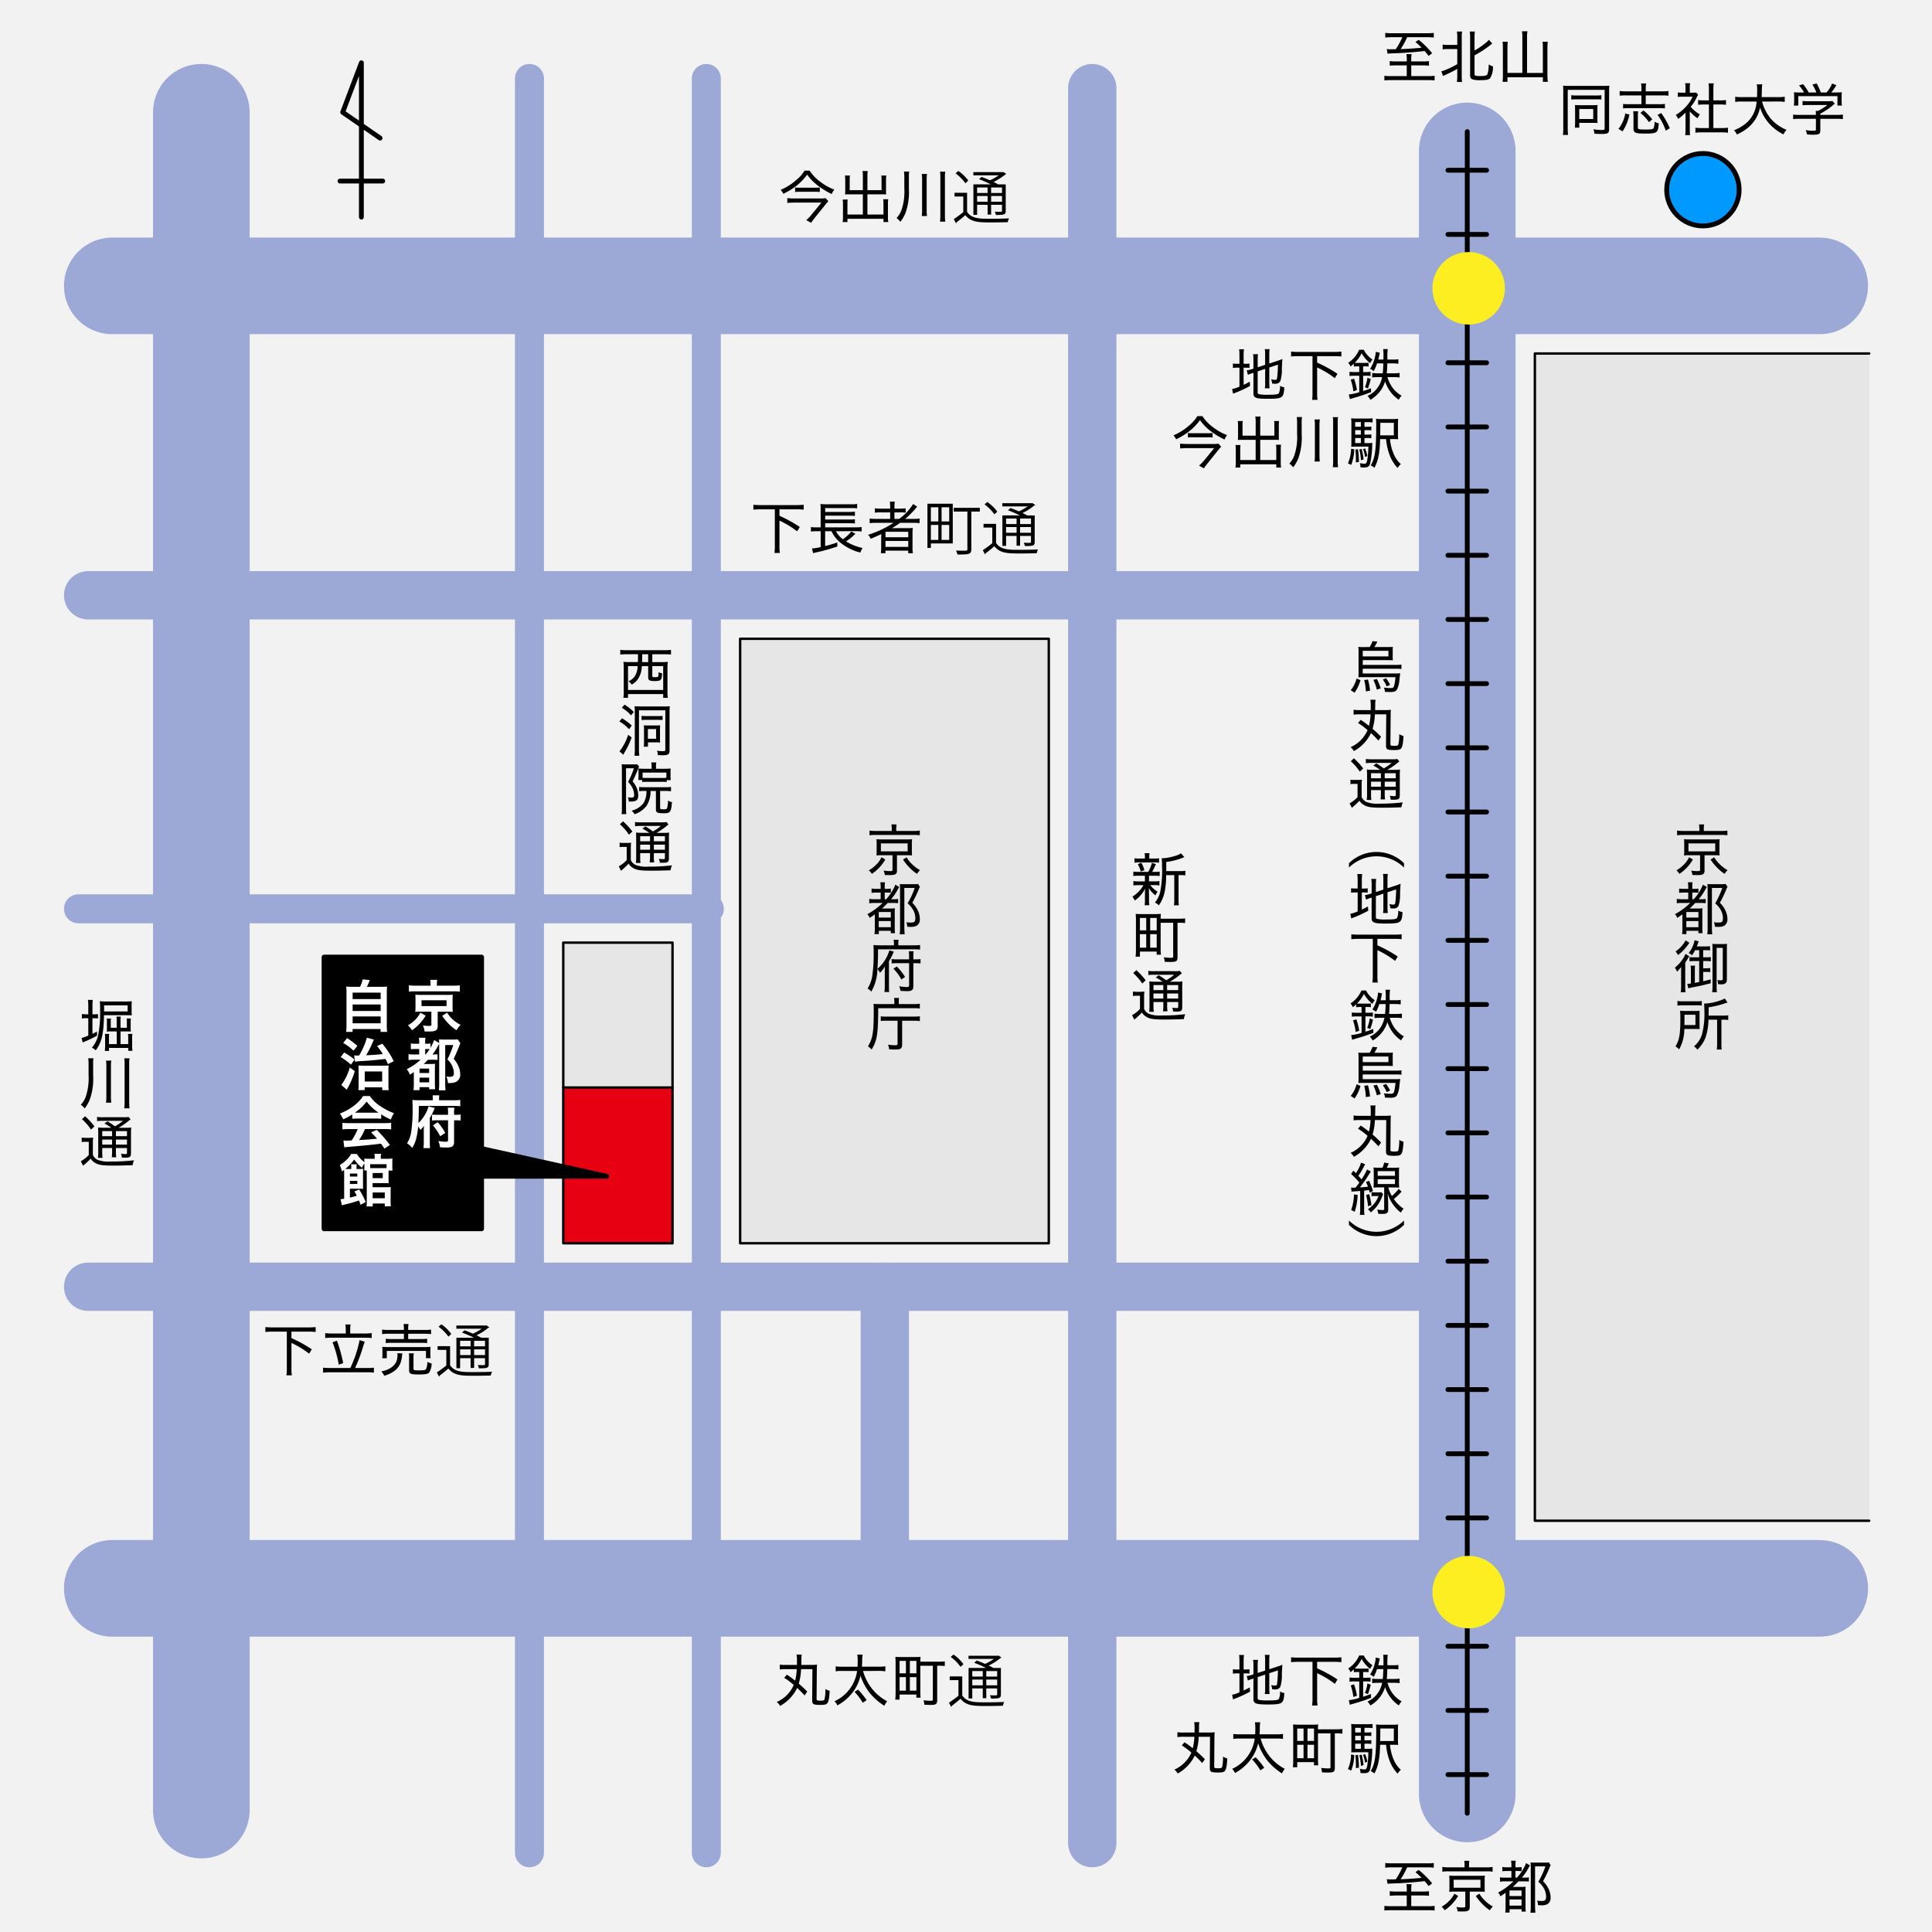 <svg id="グループ_43" data-name="グループ 43" xmlns="http://www.w3.org/2000/svg" xmlns:xlink="http://www.w3.org/1999/xlink" width="400" height="400" viewBox="0 0 400 400">
  <rect x="0" y="0" width="400" height="400" fill="#333333" stroke="none"/>
  <defs>
    <clipPath id="clip-path">
      <rect id="長方形_38" data-name="長方形 38" width="400" height="400" fill="none"/>
    </clipPath>
    <clipPath id="clip-path-3">
      <rect id="長方形_27" data-name="長方形 27" width="373.51" height="373.352" transform="translate(13.245 13.245)" fill="none"/>
    </clipPath>
  </defs>
  <g id="グループ_42" data-name="グループ 42" clip-path="url(#clip-path)">
    <rect id="長方形_26" data-name="長方形 26" width="400" height="400" fill="#f2f2f2"/>
    <g id="グループ_39" data-name="グループ 39">
      <g id="グループ_38" data-name="グループ 38" clip-path="url(#clip-path)">
        <g id="グループ_37" data-name="グループ 37" opacity="0.5">
          <g id="グループ_36" data-name="グループ 36">
            <g id="グループ_35" data-name="グループ 35" clip-path="url(#clip-path-3)">
              <line id="線_49" data-name="線 49" x2="353.51" transform="translate(23.245 59.188)" fill="none" stroke="#455eb8" stroke-linecap="round" stroke-linejoin="round" stroke-width="20"/>
              <line id="線_50" data-name="線 50" x2="285.533" transform="translate(18.245 123.248)" fill="none" stroke="#455eb8" stroke-linecap="round" stroke-linejoin="round" stroke-width="10"/>
              <line id="線_51" data-name="線 51" x2="285.533" transform="translate(18.245 266.404)" fill="none" stroke="#455eb8" stroke-linecap="round" stroke-linejoin="round" stroke-width="10"/>
              <line id="線_52" data-name="線 52" x2="130.618" transform="translate(16.245 188.158)" fill="none" stroke="#455eb8" stroke-linecap="round" stroke-linejoin="round" stroke-width="6"/>
              <line id="線_53" data-name="線 53" y2="351.51" transform="translate(41.684 23.245)" fill="none" stroke="#455eb8" stroke-linecap="round" stroke-linejoin="round" stroke-width="20"/>
              <line id="線_54" data-name="線 54" y2="367.352" transform="translate(109.62 16.245)" fill="none" stroke="#455eb8" stroke-linecap="round" stroke-linejoin="round" stroke-width="6"/>
              <line id="線_55" data-name="線 55" y2="367.352" transform="translate(146.238 16.245)" fill="none" stroke="#455eb8" stroke-linecap="round" stroke-linejoin="round" stroke-width="6"/>
              <line id="線_56" data-name="線 56" y2="363.352" transform="translate(226.142 18.245)" fill="none" stroke="#455eb8" stroke-linecap="round" stroke-linejoin="round" stroke-width="10"/>
              <line id="線_57" data-name="線 57" y2="62.449" transform="translate(183.19 266.404)" fill="none" stroke="#455eb8" stroke-linecap="round" stroke-linejoin="round" stroke-width="10"/>
              <line id="線_58" data-name="線 58" y2="340.171" transform="translate(303.779 31.245)" fill="none" stroke="#455eb8" stroke-linecap="round" stroke-linejoin="round" stroke-width="20"/>
              <line id="線_59" data-name="線 59" x2="353.51" transform="translate(23.245 328.853)" fill="none" stroke="#455eb8" stroke-linecap="round" stroke-linejoin="round" stroke-width="20"/>
            </g>
          </g>
        </g>
      </g>
    </g>
    <rect id="長方形_29" data-name="長方形 29" width="63.904" height="125.156" transform="translate(153.238 132.248)" fill="#e6e6e6"/>
    <rect id="長方形_30" data-name="長方形 30" width="63.904" height="125.156" transform="translate(153.238 132.248)" fill="none" stroke="#000" stroke-linecap="round" stroke-linejoin="round" stroke-width="0.5"/>
    <rect id="長方形_31" data-name="長方形 31" width="69.221" height="241.664" transform="translate(317.779 73.189)" fill="#fbe8cb"/>
    <path id="パス_12" data-name="パス 12" d="M387,314.853H317.779V73.189H387" fill="#e6e6e6"/>
    <path id="パス_13" data-name="パス 13" d="M387,314.853H317.779V73.189H387" fill="none" stroke="#000" stroke-linecap="round" stroke-linejoin="round" stroke-width="0.5"/>
    <rect id="長方形_32" data-name="長方形 32" width="22.618" height="30" transform="translate(116.62 195.158)" fill="#e6e6e6"/>
    <rect id="長方形_33" data-name="長方形 33" width="22.618" height="32.246" transform="translate(116.62 225.158)" fill="#e60012"/>
    <rect id="長方形_34" data-name="長方形 34" width="22.618" height="62.246" transform="translate(116.62 195.158)" fill="none" stroke="#000" stroke-linecap="round" stroke-linejoin="round" stroke-width="0.5"/>
    <rect id="長方形_35" data-name="長方形 35" width="32.618" height="56.246" transform="translate(67.092 198.158)"/>
    <rect id="長方形_36" data-name="長方形 36" width="32.618" height="56.246" transform="translate(67.092 198.158)" fill="none" stroke="#000" stroke-linecap="round" stroke-linejoin="round" stroke-width="1"/>
    <line id="線_60" data-name="線 60" x2="22.618" transform="translate(116.62 225.158)" fill="none" stroke="#000" stroke-linecap="round" stroke-linejoin="round" stroke-width="0.5"/>
    <g id="グループ_41" data-name="グループ 41">
      <g id="グループ_40" data-name="グループ 40" clip-path="url(#clip-path)">
        <path id="パス_14" data-name="パス 14" d="M291.259,12.179a6.787,6.787,0,0,0-.072-.983h1.067a6.279,6.279,0,0,0-.072.971v.552h2.4a12.174,12.174,0,0,0,1.271-.06V13.6a9.341,9.341,0,0,0-1.247-.06h-2.423v2.218h3.538a10.045,10.045,0,0,0,1.3-.071v.971a9.607,9.607,0,0,0-1.3-.072h-7.8a9.853,9.853,0,0,0-1.3.072v-.971a10.069,10.069,0,0,0,1.32.071h3.31V13.535H288.98a12.215,12.215,0,0,0-1.247.06v-.948a8.495,8.495,0,0,0,1.247.072h2.279Zm-3.154-4.473a10.526,10.526,0,0,0-1.3.072V6.806a9.127,9.127,0,0,0,1.3.072h7.436a9.192,9.192,0,0,0,1.307-.072v.972a9.339,9.339,0,0,0-1.271-.072h-4.246a15.142,15.142,0,0,1-1.343,2.458c1.187-.023,3.01-.144,4.342-.288A16.525,16.525,0,0,0,293.045,8.7l.684-.455a18.4,18.4,0,0,1,2.783,2.77l-.731.564c-.384-.5-.517-.672-.828-1.02-1.859.228-4.413.42-6.225.468-.756.024-1.127.048-1.451.084l-.155-.96a4.687,4.687,0,0,0,.97.048c.241,0,.54,0,.888-.012a15.241,15.241,0,0,0,1.355-2.482Z"/>
        <path id="パス_15" data-name="パス 15" d="M299.745,10.153a6.541,6.541,0,0,0-1.056.072v-1a5.492,5.492,0,0,0,1.056.072h1.967V7.79a8.9,8.9,0,0,0-.072-1.259h1.068a7.13,7.13,0,0,0-.072,1.259v7.9a7.356,7.356,0,0,0,.072,1.283H301.64a9.115,9.115,0,0,0,.072-1.295V14.266c-.9.5-1.488.8-2.471,1.248a3.422,3.422,0,0,0-.468.228l-.359-.984a6.192,6.192,0,0,0,1.031-.347,19,19,0,0,0,2.267-1.128v-3.13Zm5.541,5.133c0,.216.048.312.192.372a3.6,3.6,0,0,0,1.019.084c.972,0,1.308-.084,1.464-.384a6.12,6.12,0,0,0,.252-2.027,3.042,3.042,0,0,0,.875.4,4.072,4.072,0,0,1-.6,2.482,1.637,1.637,0,0,1-.756.325,10.113,10.113,0,0,1-1.27.059,4.777,4.777,0,0,1-1.524-.143c-.42-.144-.563-.372-.563-.9V7.79a7.926,7.926,0,0,0-.072-1.259h1.055a7.477,7.477,0,0,0-.072,1.259v2.675a16.227,16.227,0,0,0,2.3-1.572,3.868,3.868,0,0,0,.672-.659l.7.78a4.452,4.452,0,0,0-.42.323,20.877,20.877,0,0,1-3.25,2.123Z"/>
        <path id="パス_16" data-name="パス 16" d="M315.188,7.6a6.432,6.432,0,0,0-.085-1.127h1.14a6.253,6.253,0,0,0-.084,1.127v7.5h3.273V9.745a5.952,5.952,0,0,0-.071-1.1h1.091a8.853,8.853,0,0,0-.072,1.116v5.877a9.043,9.043,0,0,0,.084,1.3h-1.032v-.935h-7.327v.935h-1.02a8.586,8.586,0,0,0,.072-1.247V9.793a8.219,8.219,0,0,0-.072-1.152h1.08a9.678,9.678,0,0,0-.06,1.14v5.313h3.083Z"/>
        <path id="パス_17" data-name="パス 17" d="M291.259,391.087a6.791,6.791,0,0,0-.072-.984h1.067a6.283,6.283,0,0,0-.072.972v.552h2.4a12.144,12.144,0,0,0,1.271-.061v.936a9.511,9.511,0,0,0-1.247-.06h-2.423v2.219h3.538a10.024,10.024,0,0,0,1.3-.072v.971a9.607,9.607,0,0,0-1.3-.072h-7.8a9.853,9.853,0,0,0-1.3.072v-.971a10.045,10.045,0,0,0,1.32.072h3.31v-2.219H288.98a12.211,12.211,0,0,0-1.247.06v-.948a8.471,8.471,0,0,0,1.247.073h2.279Zm-3.154-4.474a10.526,10.526,0,0,0-1.3.072v-.971a9.279,9.279,0,0,0,1.3.072h7.436a9.345,9.345,0,0,0,1.307-.072v.971a9.339,9.339,0,0,0-1.271-.072h-4.246a15.153,15.153,0,0,1-1.343,2.459c1.187-.024,3.01-.145,4.342-.288a16.323,16.323,0,0,0-1.285-1.176l.684-.455a18.356,18.356,0,0,1,2.783,2.771l-.731.563c-.384-.5-.517-.672-.828-1.02-1.859.228-4.413.42-6.225.468-.756.024-1.127.048-1.451.084l-.155-.96a4.686,4.686,0,0,0,.97.048c.241,0,.54,0,.888-.012a15.2,15.2,0,0,0,1.355-2.482Z"/>
        <path id="パス_18" data-name="パス 18" d="M301.892,392.527A9.078,9.078,0,0,1,299.1,395.5a3.151,3.151,0,0,0-.624-.731,6.867,6.867,0,0,0,1.559-1.211,5.231,5.231,0,0,0,1.068-1.5Zm1.332-6.322a5.854,5.854,0,0,0-.073-.947h1.068a4.82,4.82,0,0,0-.072.947v.409h3.562a7.721,7.721,0,0,0,1.319-.084v.983a6.832,6.832,0,0,0-1.283-.072h-7.868a6.772,6.772,0,0,0-1.259.072v-.983a7.707,7.707,0,0,0,1.331.084h3.275Zm-2.135,5.434a8.213,8.213,0,0,0-1.044.048,7.167,7.167,0,0,0,.048-.96V389.3a7.672,7.672,0,0,0-.048-.983,1.735,1.735,0,0,0,.24.023c.132.013.468.025.8.025h5.276a7.477,7.477,0,0,0,1.068-.048,7.37,7.37,0,0,0-.048.983v1.427c0,.42.013.672.036.948-.3-.024-.623-.036-1.067-.036H304.3v3.154c0,.768-.312.959-1.535.959-.228,0-.493-.011-.984-.023a3.036,3.036,0,0,0-.252-.912,8.561,8.561,0,0,0,1.295.108c.456,0,.552-.048.552-.276v-3.01Zm-.12-.8h5.541V389.18h-5.541Zm5.325,1.224a6.586,6.586,0,0,0,1.163,1.463,7.577,7.577,0,0,0,1.619,1.2,3.23,3.23,0,0,0-.611.779,8.563,8.563,0,0,1-1.56-1.3,10.517,10.517,0,0,1-1.355-1.667Z"/>
        <path id="パス_19" data-name="パス 19" d="M311.757,389.516a6.2,6.2,0,0,0-1.2.072v-.912a6.206,6.206,0,0,0,1.2.072h1.164v-1.379h-.815a6.659,6.659,0,0,0-1.068.06v-.9a4.879,4.879,0,0,0,1.068.073h.815v-.348a6.052,6.052,0,0,0-.072-1.02h.972a5.76,5.76,0,0,0-.061,1.02v.348h.349a4.756,4.756,0,0,0,.922-.061v.864c-.323-.024-.515-.036-.851-.036h-.42v1.379h.3a9.527,9.527,0,0,0,1.535-2.207,3.923,3.923,0,0,0,.349-.815l.838.492a3.485,3.485,0,0,0-.275.431,11.567,11.567,0,0,1-1.428,2.1h.157a8.488,8.488,0,0,0,1.3-.059v.875a9.519,9.519,0,0,0-1.127-.048h-1.032c-.515.54-.756.779-1.164,1.151h1.632a7.111,7.111,0,0,0,1.031-.048,10.231,10.231,0,0,0-.036,1.236v2.758a9.749,9.749,0,0,0,.048,1.163h-.863v-.492h-2.483v.684h-.9a8.007,8.007,0,0,0,.071-1.271v-2.831c-.384.288-.587.432-1.067.744a2.02,2.02,0,0,0-.48-.767,13.736,13.736,0,0,0,3.166-2.327Zm.768,3.034h2.495V391.4h-2.495Zm0,1.991h2.495V393.27h-2.495Zm8.527-8.371a3.372,3.372,0,0,0-.216.455,24.629,24.629,0,0,1-1.367,2.855,5.631,5.631,0,0,1,1.164,1.63,4.3,4.3,0,0,1,.4,1.692,1.556,1.556,0,0,1-.624,1.415,2.631,2.631,0,0,1-1.332.252c-.156,0-.192,0-.647-.024a2.34,2.34,0,0,0-.2-.935,7.156,7.156,0,0,0,.911.071c.792,0,.96-.168.96-1.007a3.641,3.641,0,0,0-.468-1.631A4.919,4.919,0,0,0,318.5,389.6a17.778,17.778,0,0,0,1.464-3.191h-2.147v8a14.922,14.922,0,0,0,.072,1.6h-1.031a11.334,11.334,0,0,0,.072-1.606v-7.76a9.82,9.82,0,0,0-.049-1.044c.288.024.54.036.985.036h1.858a5.685,5.685,0,0,0,.924-.048Z"/>
        <path id="パス_20" data-name="パス 20" d="M157.409,105.451a12.271,12.271,0,0,0-1.427.072V104.5a11.832,11.832,0,0,0,1.427.072h7.556a12.126,12.126,0,0,0,1.427-.072v1.019a12.579,12.579,0,0,0-1.427-.072h-3.586v1.343a27.151,27.151,0,0,1,4.21,2.315l-.552.9a18.843,18.843,0,0,0-3.658-2.219v5.253a9.116,9.116,0,0,0,.084,1.451h-1.127a9.346,9.346,0,0,0,.084-1.451v-7.592Z"/>
        <path id="パス_21" data-name="パス 21" d="M173.079,109.984a4.76,4.76,0,0,0,1.428,1.655,7.744,7.744,0,0,0,1.762-1.6l.84.48a1.563,1.563,0,0,0-.156.144c-.108.084-.12.108-.192.168a9.354,9.354,0,0,1-1.607,1.259,10.745,10.745,0,0,0,3.442,1.367,3.891,3.891,0,0,0-.468.947,10.532,10.532,0,0,1-4.2-2.111,6.718,6.718,0,0,1-1.776-2.314h-1.318v3.07a23.466,23.466,0,0,0,2.518-.743l.012.839a38.263,38.263,0,0,1-4.5,1.248c-.132.035-.168.035-.516.131l-.239-.971a10.247,10.247,0,0,0,1.8-.288v-3.286h-.84a8.447,8.447,0,0,0-1.175.072v-.936a7.394,7.394,0,0,0,1.187.072h.828v-3.67a9.482,9.482,0,0,0-.048-1.175,8.569,8.569,0,0,0,1.247.06h5.073a6.84,6.84,0,0,0,1.284-.072v.923a9.517,9.517,0,0,0-1.284-.06h-5.336v.8h5.037a8.055,8.055,0,0,0,1.115-.06v.888a10.262,10.262,0,0,0-1.115-.06h-5.037v.8h5.037a7.805,7.805,0,0,0,1.115-.06v.888a7.515,7.515,0,0,0-1.115-.06h-5.037v.851h6.4a7.409,7.409,0,0,0,1.151-.072v.936a7.1,7.1,0,0,0-1.092-.072Z"/>
        <path id="パス_22" data-name="パス 22" d="M181.4,108.245a10.673,10.673,0,0,0-1.344.072v-.96a8.6,8.6,0,0,0,1.344.073h2.9v-1.344h-1.871a9.221,9.221,0,0,0-1.295.06v-.911a8.6,8.6,0,0,0,1.319.072H184.3v-.348a6.966,6.966,0,0,0-.072-1.1h1.031a6.481,6.481,0,0,0-.071,1.1v.348h1.02a8.425,8.425,0,0,0,1.294-.072v.911a7.705,7.705,0,0,0-1.235-.06h-1.079v1.344h.983a11.107,11.107,0,0,0,2.89-3.083l.828.552c-.168.192-.168.192-.492.576a17.2,17.2,0,0,1-1.99,1.955h1.7a8.328,8.328,0,0,0,1.283-.073v.96a10.4,10.4,0,0,0-1.344-.072h-2.686c-.659.468-.984.684-1.7,1.115.492-.011.792-.011,1.139-.011h1.919a12.408,12.408,0,0,0,1.26-.048,11.2,11.2,0,0,0-.049,1.295v2.711a7.794,7.794,0,0,0,.072,1.235h-.958V114h-4.714v.54h-.959a8.912,8.912,0,0,0,.071-1.235v-1.944c0-.227.012-.6.024-.791-.731.36-1.247.588-2.2.971a2.881,2.881,0,0,0-.527-.815,21.029,21.029,0,0,0,5.264-2.483Zm1.931,2.986h4.714V110.1h-4.714Zm0,2h4.714V112h-4.714Z"/>
        <path id="パス_23" data-name="パス 23" d="M197.258,104.287v8.228h-4.533v.924h-.708v-9.152Zm-2.986.732h-1.547v2.938h1.547Zm-1.547,6.765h1.547v-3.106h-1.547Zm3.8-6.765h-1.583v2.938h1.583Zm-1.583,6.765h1.583v-3.106h-1.583Zm7.916-6.645v.78H201.1v7.772c0,1.1-.49,1.115-2.865,1.115a3.712,3.712,0,0,0-.3-.815c.456.011.9.023,1.271.023,1.079,0,1.079,0,1.079-.323v-7.772h-2.818v-.78Z"/>
        <path id="パス_24" data-name="パス 24" d="M206.225,108.461v3.946c.923,1.427,2.627,1.427,4.9,1.427,1.308,0,2.844-.024,3.779-.084a3.505,3.505,0,0,0-.263.792c-.817.024-2.112.048-3.311.048-2.627,0-4.27,0-5.457-1.5-.637.552-1.295,1.08-1.836,1.488,0,.108-.023.155-.107.192l-.455-.864c.587-.384,1.318-.911,1.966-1.439v-3.238h-1.812v-.768Zm-1.811-4.522a8.678,8.678,0,0,1,2.063,1.992l-.6.551a9.186,9.186,0,0,0-2.039-2.051Zm6.74,2.771c-.756-.372-1.679-.779-2.459-1.067l.528-.468c.527.192,1.138.431,1.726.7a11.011,11.011,0,0,0,1.824-1.032H207.52v-.66h6.08l.132-.035.612.4a.32.32,0,0,1-.192.1,11.827,11.827,0,0,1-2.459,1.571c.371.168.707.348.983.5h1.549v5.457c0,.791-.252.875-2.039.875a2.789,2.789,0,0,0-.229-.683c.348.012.684.024.924.024.515,0,.576,0,.576-.216v-1.223H211.2v2.027h-.73v-2.027H208.3v2.075h-.768V106.71Zm-.683.647H208.3v1.14h2.172Zm-2.172,2.951h2.172v-1.187H208.3Zm5.158-2.951H211.2v1.14h2.256Zm-2.256,2.951h2.256v-1.187H211.2Z"/>
        <path id="パス_25" data-name="パス 25" d="M167.619,35.326a8.949,8.949,0,0,0,2.387,2.435,10.981,10.981,0,0,0,2.734,1.5,3.283,3.283,0,0,0-.54.911,16.181,16.181,0,0,1-2.842-1.727,10.375,10.375,0,0,1-2.243-2.29,11.748,11.748,0,0,1-2.23,2.314,14.245,14.245,0,0,1-2.711,1.656,2.97,2.97,0,0,0-.552-.816,11.687,11.687,0,0,0,3.334-2.123,7.454,7.454,0,0,0,1.619-1.859Zm3.886,6.344a7.167,7.167,0,0,0-.492.541L168.7,45.089a11.083,11.083,0,0,0-.767,1.043l-1.008-.564a7.109,7.109,0,0,0,.948-.947l2.194-2.675h-5.673c-.467,0-.875.024-1.391.073v-1a12.842,12.842,0,0,0,1.391.072h5.278a7.223,7.223,0,0,0,1.283-.06Zm-6.885-2.854a6.415,6.415,0,0,0,.96.048h3.143a7.354,7.354,0,0,0,1.006-.048v.936a8.824,8.824,0,0,0-1.043-.048H165.6a7.566,7.566,0,0,0-.984.048Z"/>
        <path id="パス_26" data-name="パス 26" d="M178.647,36.489a4.861,4.861,0,0,0-.084-1.079h1.1a6.4,6.4,0,0,0-.073,1.079v2.878h2.927V37.221a6.532,6.532,0,0,0-.048-.876H183.5a6.1,6.1,0,0,0-.06.924v2.35c0,.265.013.444.024.636-.288-.012-.5-.024-.756-.024h-3.118v4.186h3.323V42.258a6.03,6.03,0,0,0-.06-1.007H183.9a6.553,6.553,0,0,0-.06,1.067v2.627a4.993,4.993,0,0,0,.072,1.031h-.995V45.3h-7.46v.672h-1a6.293,6.293,0,0,0,.073-1.031V42.378a8.682,8.682,0,0,0-.061-1.067H175.5a7.626,7.626,0,0,0-.047,1.007v2.1h3.19V40.231h-2.914c-.252,0-.456.012-.768.024a6.348,6.348,0,0,0,.036-.636V37.293a8.2,8.2,0,0,0-.06-.948h1.031a6.235,6.235,0,0,0-.048.9v2.122h2.723Z"/>
        <path id="パス_27" data-name="パス 27" d="M188.176,39.056a12.948,12.948,0,0,1-.672,4.953,7.518,7.518,0,0,1-1.091,1.908,3.43,3.43,0,0,0-.792-.768,5.051,5.051,0,0,0,.995-1.584A11.983,11.983,0,0,0,187.229,39V36.622a7.507,7.507,0,0,0-.073-1.1h1.092a5.07,5.07,0,0,0-.072,1.128Zm3.754-3.046a8.075,8.075,0,0,0-.073,1.175v6.153a9.72,9.72,0,0,0,.073,1.379l-1.092.012a9.532,9.532,0,0,0,.072-1.367V37.2a6.948,6.948,0,0,0-.072-1.176Zm3.778-.468a6.338,6.338,0,0,0-.072,1.211v7.64a11.16,11.16,0,0,0,.072,1.5h-1.092a11.27,11.27,0,0,0,.072-1.5v-7.64a6.574,6.574,0,0,0-.072-1.211Z"/>
        <path id="パス_28" data-name="パス 28" d="M200.224,39.919v3.946c.924,1.427,2.628,1.427,4.9,1.427,1.308,0,2.844-.023,3.779-.084a3.522,3.522,0,0,0-.263.792c-.817.024-2.112.048-3.311.048-2.627,0-4.27,0-5.458-1.5-.635.552-1.294,1.079-1.834,1.487,0,.108-.025.156-.109.192l-.455-.863c.588-.384,1.319-.912,1.967-1.44V40.687h-1.812v-.768Zm-1.81-4.521a8.65,8.65,0,0,1,2.062,1.991l-.6.551a9.1,9.1,0,0,0-2.039-2.05Zm6.74,2.77c-.756-.371-1.679-.779-2.459-1.067l.528-.468c.527.192,1.138.432,1.726.7a11.011,11.011,0,0,0,1.824-1.032H201.52v-.659h6.08l.132-.036.612.4a.32.32,0,0,1-.192.1,11.868,11.868,0,0,1-2.459,1.571c.371.168.707.348.983.5h1.549v5.457c0,.792-.252.876-2.039.876a2.782,2.782,0,0,0-.229-.684c.348.013.684.024.924.024.515,0,.576,0,.576-.216V42.4H205.2v2.027h-.73V42.4H202.3v2.075h-.768V38.168Zm-.683.648H202.3v1.14h2.172ZM202.3,41.767h2.172V40.58H202.3Zm5.158-2.951H205.2v1.14h2.256ZM205.2,41.767h2.256V40.58H205.2Z"/>
        <path id="パス_29" data-name="パス 29" d="M162.924,346.718c.708.48,1.092.756,1.7,1.248a12.079,12.079,0,0,0,.336-2.387h-2.23a7.637,7.637,0,0,0-1.284.072v-1.019a7.241,7.241,0,0,0,1.271.071H165v-.672a7.2,7.2,0,0,0-.084-1.474h1.079a4.765,4.765,0,0,0-.072.983c0,.407-.012.684-.023,1.163h1.919a10.678,10.678,0,0,0,1.342-.059c-.023.275-.048.575-.048,1.031l-.047,6.068c0,.216.047.277.227.313a1.785,1.785,0,0,0,.481.048c.7,0,.851-.048.935-.277a8.852,8.852,0,0,0,.18-2.134,3.23,3.23,0,0,0,.888.372c-.084,1.51-.216,2.243-.493,2.566-.227.276-.551.348-1.5.348a7.158,7.158,0,0,1-1.007-.06c-.48-.084-.624-.3-.624-.935l.048-6.4h-2.35a12.006,12.006,0,0,1-.48,3,22.51,22.51,0,0,1,1.763,1.644l-.552.791c-.6-.659-.971-1.031-1.535-1.559a8.46,8.46,0,0,1-3.538,3.73,2.819,2.819,0,0,0-.684-.816,6.785,6.785,0,0,0,3.514-3.526,15.369,15.369,0,0,0-1.978-1.475Z"/>
        <path id="パス_30" data-name="パス 30" d="M178.679,345.95a10.3,10.3,0,0,0,1.523,3.227A9.652,9.652,0,0,0,181.869,351a9.479,9.479,0,0,0,1.811,1.223,4.234,4.234,0,0,0-.587.935,12.7,12.7,0,0,1-2.555-2.11,11.227,11.227,0,0,1-2.375-4.126,9.009,9.009,0,0,1-1.259,2.95,9.931,9.931,0,0,1-3.538,3.215,2.708,2.708,0,0,0-.588-.864,8.071,8.071,0,0,0,4.677-6.273h-3.094a6.655,6.655,0,0,0-1.344.084v-1.043a7.547,7.547,0,0,0,1.368.084h3.167c.011-.311.023-.611.023-1a8.459,8.459,0,0,0-.084-1.5h1.1a8.345,8.345,0,0,0-.084,1.271c0,.409-.024.72-.06,1.224h3.514a7.573,7.573,0,0,0,1.343-.084v1.043a7.96,7.96,0,0,0-1.331-.084Zm-.06,6.585a11.716,11.716,0,0,0-1.7-2.255l.731-.456a15.289,15.289,0,0,1,1.776,2.171Z"/>
        <path id="パス_31" data-name="パス 31" d="M190.546,350.34a10.677,10.677,0,0,0,.06,1.151h-.887v-.659h-3.467v1.056h-.9a12.519,12.519,0,0,0,.072-1.56v-6.1a10.9,10.9,0,0,0-.048-1.2,11.368,11.368,0,0,0,1.224.048h2.771a11.61,11.61,0,0,0,1.222-.048,8.211,8.211,0,0,0-.048,1.007h3.611a11.119,11.119,0,0,0,1.451-.071v.972a9.608,9.608,0,0,0-1.415-.061h-.156v7.088c0,.84-.228,1.02-1.356,1.02-.384,0-.911-.012-1.307-.037a4.2,4.2,0,0,0-.167-.922,12.146,12.146,0,0,0,1.474.107c.361,0,.456-.06.456-.275v-6.981h-2.591Zm-4.294-3.9h1.308v-2.566h-1.308Zm0,3.586h1.308v-2.794h-1.308Zm2.123-3.586h1.355v-2.566h-1.355Zm0,3.586h1.355v-2.794h-1.355Z"/>
        <path id="パス_32" data-name="パス 32" d="M199.224,347.078v3.945c.924,1.428,2.628,1.428,4.9,1.428,1.308,0,2.844-.024,3.779-.084a3.513,3.513,0,0,0-.263.791c-.817.025-2.112.049-3.311.049-2.627,0-4.27,0-5.458-1.5-.635.552-1.294,1.08-1.834,1.487,0,.109-.025.157-.109.193l-.455-.864c.588-.383,1.319-.912,1.967-1.439v-3.238h-1.812v-.768Zm-1.81-4.521a8.631,8.631,0,0,1,2.062,1.991l-.6.551a9.1,9.1,0,0,0-2.039-2.051Zm6.74,2.77c-.756-.372-1.679-.779-2.459-1.067l.528-.468c.527.191,1.138.432,1.726.7a11.007,11.007,0,0,0,1.824-1.031H200.52v-.66h6.08l.132-.035.612.4a.32.32,0,0,1-.192.1,11.827,11.827,0,0,1-2.459,1.571c.371.168.707.348.983.5h1.549v5.457c0,.791-.252.875-2.039.875a2.774,2.774,0,0,0-.229-.683c.348.012.684.024.924.024.515,0,.576,0,.576-.216v-1.223H204.2v2.027h-.73v-2.027H201.3v2.075h-.767v-6.309Zm-.683.648H201.3v1.14h2.172Zm-2.172,2.95h2.172v-1.187H201.3Zm5.158-2.95H204.2v1.14h2.256Zm-2.256,2.95h2.256v-1.187H204.2Z"/>
        <path id="パス_33" data-name="パス 33" d="M56.371,275.7a12.291,12.291,0,0,0-1.427.071v-1.018a11.857,11.857,0,0,0,1.427.071h7.556a12.149,12.149,0,0,0,1.427-.071v1.018a12.6,12.6,0,0,0-1.427-.071H60.341v1.343a27.154,27.154,0,0,1,4.21,2.315l-.552.9a18.844,18.844,0,0,0-3.658-2.219v5.253a9.115,9.115,0,0,0,.084,1.451H59.3a9.347,9.347,0,0,0,.084-1.451V275.7Z"/>
        <path id="パス_34" data-name="パス 34" d="M72.533,283.229a25.323,25.323,0,0,0,1.918-5.768l1.068.336a14.832,14.832,0,0,0-.492,1.5,33,33,0,0,1-1.511,3.933h2.542a10.341,10.341,0,0,0,1.355-.071V284.2a8.394,8.394,0,0,0-1.355-.084H68.286a8.974,8.974,0,0,0-1.4.084v-1.043a11.316,11.316,0,0,0,1.4.071Zm-.949-8.059a5.34,5.34,0,0,0-.084-.947h1.092a5.046,5.046,0,0,0-.084.947v.912h3.046a8.732,8.732,0,0,0,1.4-.084v1.031a11.136,11.136,0,0,0-1.4-.072H68.682a10.455,10.455,0,0,0-1.355.072V276a8,8,0,0,0,1.355.084h2.9Zm-1.822,2.411a30.618,30.618,0,0,1,1.295,4.629l-.924.336A23.051,23.051,0,0,0,68.85,277.9Z"/>
        <path id="パス_35" data-name="パス 35" d="M83.309,280.208a4.376,4.376,0,0,0-.072.491,5.987,5.987,0,0,1-.371,1.619,3.773,3.773,0,0,1-1.476,1.7,6.154,6.154,0,0,1-1.846.815,3.38,3.38,0,0,0-.6-.911,4.918,4.918,0,0,0,1.547-.492,3.431,3.431,0,0,0,1.475-1.32A3.546,3.546,0,0,0,82.3,280.7v-.143a2.41,2.41,0,0,0-.036-.384Zm.312-5.05a4.792,4.792,0,0,0-.072-1.031h1.032a5.351,5.351,0,0,0-.073,1.031v.193h3.431a8.388,8.388,0,0,0,1.307-.073v.936a9.347,9.347,0,0,0-1.3-.072H84.508v1.092h2.687a7.674,7.674,0,0,0,1.235-.061v.9a8.455,8.455,0,0,0-1.235-.059h-6.1a8.592,8.592,0,0,0-1.224.059v-.9a7.425,7.425,0,0,0,1.224.061h2.53v-1.092H80.443a8.332,8.332,0,0,0-1.332.072v-.936a8.723,8.723,0,0,0,1.344.073h3.166ZM79.135,281.2a5.375,5.375,0,0,0,.048-.815v-.72a5.285,5.285,0,0,0-.048-.815,11.158,11.158,0,0,0,1.2.048h7.616a11.427,11.427,0,0,0,1.2-.048,4.945,4.945,0,0,0-.048.8v.719a5.278,5.278,0,0,0,.048.828h-.96v-1.511H80.083V281.2Zm6.477,2.135c0,.348.12.384,1.1.384,1.031,0,1.331-.048,1.474-.24a3.263,3.263,0,0,0,.288-1.523,2.758,2.758,0,0,0,.888.323,3.419,3.419,0,0,1-.527,1.919c-.252.277-.768.372-2.135.372-1.716,0-2-.131-2-.9v-2.531a4.322,4.322,0,0,0-.061-.948h1.032a4.656,4.656,0,0,0-.06.913Z"/>
        <path id="パス_36" data-name="パス 36" d="M93.186,278.708v3.946c.924,1.427,2.627,1.427,4.905,1.427,1.308,0,2.843-.023,3.779-.084a3.626,3.626,0,0,0-.264.792c-.816.024-2.111.048-3.311.048-2.627,0-4.269,0-5.457-1.5-.635.552-1.295,1.079-1.835,1.487,0,.108-.024.155-.108.192l-.455-.864a24.241,24.241,0,0,0,1.967-1.439v-3.238H90.6v-.768Zm-1.811-4.521a8.618,8.618,0,0,1,2.063,1.991l-.6.551a9.1,9.1,0,0,0-2.039-2.05Zm6.741,2.77c-.756-.371-1.68-.779-2.459-1.067l.527-.468c.528.192,1.14.432,1.728.7a11.126,11.126,0,0,0,1.823-1.032H94.482v-.659h6.08l.132-.036.612.4a.327.327,0,0,1-.192.1,11.893,11.893,0,0,1-2.459,1.57c.372.168.708.349.983.5h1.548v5.457c0,.792-.252.876-2.039.876a2.7,2.7,0,0,0-.228-.684c.348.012.684.024.923.024.516,0,.576,0,.576-.216v-1.223H98.164v2.027h-.732v-2.027H95.261v2.075h-.767v-6.309Zm-.684.647H95.261v1.14h2.171Zm-2.171,2.952h2.171v-1.187H95.261Zm5.157-2.952H98.163v1.14h2.255Zm-2.254,2.952h2.255v-1.187H98.164Z"/>
        <path id="パス_37" data-name="パス 37" d="M256.614,73.629a9.526,9.526,0,0,0-.071-1.319h1.007a9.579,9.579,0,0,0-.072,1.331V75.32h.312a4.029,4.029,0,0,0,.9-.06v.912a6.713,6.713,0,0,0-.924-.048h-.288v3.55c.467-.216.672-.324,1.271-.648l.061.876a23.159,23.159,0,0,1-3.034,1.415c-.289.108-.349.132-.481.192l-.2-.959a6.644,6.644,0,0,0,1.522-.5V76.124h-.383a5.114,5.114,0,0,0-.972.06V75.26a5.038,5.038,0,0,0,.972.06h.383Zm3.767,7.568c0,.264.071.36.323.42a7.992,7.992,0,0,0,1.847.108c1.584,0,2.039-.072,2.231-.324a3.322,3.322,0,0,0,.228-1.536,2.191,2.191,0,0,0,.9.325c-.143,2.23-.347,2.374-3.5,2.374-2.41,0-2.9-.192-2.9-1.139V77.191l-.144.048a6.319,6.319,0,0,0-1.007.372l-.241-.935a5.641,5.641,0,0,0,1.056-.24l.336-.108V74.541a8.3,8.3,0,0,0-.072-1.212h1.019a8.236,8.236,0,0,0-.071,1.176V76.04l1.547-.5V73.4a6.209,6.209,0,0,0-.072-1.115h1a8.281,8.281,0,0,0-.072,1.139V75.26l1.775-.575a9.392,9.392,0,0,0,.935-.36c-.071,1.187-.071,1.187-.107,1.978a7.735,7.735,0,0,1-.324,2.627,1.123,1.123,0,0,1-1.1.516c-.168,0-.3-.012-.587-.036a2.682,2.682,0,0,0-.216-.876,3.78,3.78,0,0,0,.864.108c.263,0,.323-.06.384-.42a25.263,25.263,0,0,0,.168-2.722l-1.788.588v3.166a8.025,8.025,0,0,0,.072,1.139h-1a6.454,6.454,0,0,0,.072-1.163V76.376l-1.547.515Z"/>
        <path id="パス_38" data-name="パス 38" d="M268.734,73.737a12.272,12.272,0,0,0-1.427.072V72.79a11.833,11.833,0,0,0,1.427.072h7.556a12.128,12.128,0,0,0,1.427-.072v1.019a12.581,12.581,0,0,0-1.427-.072H272.7V75.08a27.152,27.152,0,0,1,4.21,2.315l-.552.9a18.844,18.844,0,0,0-3.658-2.219v5.253a9.116,9.116,0,0,0,.084,1.451h-1.127a9.349,9.349,0,0,0,.084-1.451V73.737Z"/>
        <path id="パス_39" data-name="パス 39" d="M281.059,75.848a5.112,5.112,0,0,0-.756.048v-.612a8.582,8.582,0,0,1-.683.6,2.3,2.3,0,0,0-.493-.768,6.029,6.029,0,0,0,2.268-2.7h.959a5.3,5.3,0,0,0,1.81,2.026,3.078,3.078,0,0,0-.491.756,7.113,7.113,0,0,1-1.762-2.063,7.273,7.273,0,0,1-1.428,1.979,5.112,5.112,0,0,0,.588.024h1.523a6.182,6.182,0,0,0,.755-.036v.78a6.855,6.855,0,0,0-.768-.036h-.359v1.187h.5a6.007,6.007,0,0,0,1.031-.06v.876a5.917,5.917,0,0,0-1.031-.06h-.5v3.166c.6-.18.875-.276,1.619-.564l.024.792a35.04,35.04,0,0,1-3.514,1.176c-.275.083-.4.119-.575.167-.2.06-.217.072-.3.1l-.216-.959a10.271,10.271,0,0,0,2.159-.468V77.791h-.9a7.211,7.211,0,0,0-1.115.06v-.876a7.2,7.2,0,0,0,1.127.06h.887V75.848Zm-.852,5.169a11.992,11.992,0,0,0-.551-2.4l.683-.228a13.553,13.553,0,0,1,.6,2.363Zm2.387-.84a7.691,7.691,0,0,0,.516-1.966l.683.252a13.318,13.318,0,0,1-.576,1.954Zm2.506-4.941a9,9,0,0,1-.684,1.607,2.453,2.453,0,0,0-.754-.467,7.674,7.674,0,0,0,1.079-2.771,3.616,3.616,0,0,0,.084-.756l.851.18c-.072.276-.072.276-.143.648-.061.288-.1.468-.181.767h1.08v-.695a9.387,9.387,0,0,0-.061-1.475h.948a11.6,11.6,0,0,0-.06,2.17H288.3a6.282,6.282,0,0,0,1.223-.071v.935a9.611,9.611,0,0,0-1.2-.072h-1.092c-.024.84-.06,1.535-.119,2.051h1.426a8.31,8.31,0,0,0,1.236-.072v.936a9.4,9.4,0,0,0-1.211-.072h-1.308a7.586,7.586,0,0,0,.84,1.87,5.965,5.965,0,0,0,2.1,1.979,3.148,3.148,0,0,0-.588.84,7.365,7.365,0,0,1-2.842-3.8A6.12,6.12,0,0,1,285.58,81.2a6.618,6.618,0,0,1-1.871,1.583,2.646,2.646,0,0,0-.588-.815,5.068,5.068,0,0,0,2.04-1.62,5.438,5.438,0,0,0,.995-2.266H285.3a8.226,8.226,0,0,0-1.2.072v-.936a7.766,7.766,0,0,0,1.176.072h1.006c.061-.551.1-1.187.121-2.051Z"/>
        <path id="パス_40" data-name="パス 40" d="M248.944,86.154a8.948,8.948,0,0,0,2.387,2.435,10.981,10.981,0,0,0,2.734,1.5,3.283,3.283,0,0,0-.54.911,16.181,16.181,0,0,1-2.842-1.727,10.376,10.376,0,0,1-2.243-2.29,11.749,11.749,0,0,1-2.23,2.314,14.246,14.246,0,0,1-2.711,1.656,2.97,2.97,0,0,0-.552-.816,11.688,11.688,0,0,0,3.334-2.123,7.454,7.454,0,0,0,1.619-1.859ZM252.83,92.5a7.17,7.17,0,0,0-.492.541l-2.315,2.878a11.085,11.085,0,0,0-.767,1.043l-1.008-.564a7.109,7.109,0,0,0,.948-.947l2.194-2.675h-5.673c-.467,0-.875.024-1.391.073v-1a12.841,12.841,0,0,0,1.391.072h5.278a7.223,7.223,0,0,0,1.283-.06Zm-6.885-2.854a6.414,6.414,0,0,0,.96.048h3.143a7.353,7.353,0,0,0,1.006-.048v.936a8.823,8.823,0,0,0-1.043-.048h-3.082a7.565,7.565,0,0,0-.984.048Z"/>
        <path id="パス_41" data-name="パス 41" d="M259.973,87.317a4.861,4.861,0,0,0-.084-1.079h1.1a6.4,6.4,0,0,0-.073,1.079v2.878h2.927V88.049a6.535,6.535,0,0,0-.048-.876h1.031a6.1,6.1,0,0,0-.06.924v2.35c0,.265.013.444.024.636-.288-.012-.5-.024-.756-.024H260.92v4.186h3.323V93.086a6.033,6.033,0,0,0-.06-1.007h1.043a6.551,6.551,0,0,0-.06,1.067v2.627a4.993,4.993,0,0,0,.072,1.031h-.995v-.672h-7.46V96.8h-1a6.293,6.293,0,0,0,.073-1.031V93.206a8.678,8.678,0,0,0-.061-1.067h1.031a7.629,7.629,0,0,0-.047,1.007v2.1h3.19V91.059h-2.914c-.252,0-.456.012-.768.024a6.343,6.343,0,0,0,.036-.636V88.121a8.2,8.2,0,0,0-.06-.948H257.3a6.233,6.233,0,0,0-.048.9v2.122h2.723Z"/>
        <path id="パス_42" data-name="パス 42" d="M269.5,89.884a12.947,12.947,0,0,1-.672,4.953,7.518,7.518,0,0,1-1.091,1.908,3.43,3.43,0,0,0-.792-.768,5.051,5.051,0,0,0,.995-1.584,11.982,11.982,0,0,0,.613-4.569V87.45a7.5,7.5,0,0,0-.073-1.1h1.092a5.071,5.071,0,0,0-.072,1.128Zm3.754-3.046a8.073,8.073,0,0,0-.073,1.175v6.153a9.717,9.717,0,0,0,.073,1.379l-1.092.012a9.53,9.53,0,0,0,.072-1.367V88.025a6.946,6.946,0,0,0-.072-1.176Zm3.778-.468a6.337,6.337,0,0,0-.072,1.211v7.64a11.157,11.157,0,0,0,.072,1.5h-1.092a11.269,11.269,0,0,0,.072-1.5v-7.64a6.571,6.571,0,0,0-.072-1.211Z"/>
        <path id="パス_43" data-name="パス 43" d="M280.387,93.038a9.492,9.492,0,0,1-.636,3.214l-.672-.324a7.765,7.765,0,0,0,.647-3.021Zm2.11-1.3h.564a7.273,7.273,0,0,0,1.068-.048,3.007,3.007,0,0,0-.025.408,19.339,19.339,0,0,1-.443,3.909c-.181.588-.492.78-1.224.78-.215,0-.4-.012-.767-.036V96.6a2.1,2.1,0,0,0-.156-.719,5.386,5.386,0,0,0,1,.131c.347,0,.443-.155.575-.875a17.728,17.728,0,0,0,.216-2.674h-2.494c-.468,0-.672.011-1.056.035.024-.251.036-.551.036-1.187V87.977a12.452,12.452,0,0,0-.048-1.379,8.843,8.843,0,0,0,1.295.059h1.907a9.154,9.154,0,0,0,1.236-.059v.863a7.206,7.206,0,0,0-1.08-.06h-.6v.96h.433a7.1,7.1,0,0,0,.983-.048V89.1a7.742,7.742,0,0,0-.983-.048H282.5v.936h.433a7.1,7.1,0,0,0,.983-.048v.792a7.605,7.605,0,0,0-.983-.049H282.5Zm-.743-4.342h-1.176v.959h1.176Zm0,1.655h-1.176v.936h1.176Zm-1.176,2.687h1.176V90.687h-1.176ZM281.154,93a17.919,17.919,0,0,1,.192,2.651l-.636.084c.013-.36.013-.444.013-.72a17.819,17.819,0,0,0-.1-1.943Zm.756-.048a12.768,12.768,0,0,1,.407,2.159l-.551.18a10.783,10.783,0,0,0-.336-2.231Zm.719-.108a6.489,6.489,0,0,1,.456,1.571l-.468.2a6.7,6.7,0,0,0-.42-1.631Zm5.157-1.931a9.853,9.853,0,0,0,.744,3.023,5.758,5.758,0,0,0,1.5,2.158,3.523,3.523,0,0,0-.672.8,8.3,8.3,0,0,1-1.715-2.842,12.612,12.612,0,0,1-.671-3.143h-1.236c-.071,2.9-.384,4.438-1.175,5.949a2.523,2.523,0,0,0-.78-.492c.912-1.5,1.152-3.238,1.152-8.239a12.763,12.763,0,0,0-.048-1.427,9.2,9.2,0,0,0,1.307.06h2.015a8.437,8.437,0,0,0,1.271-.06,9.832,9.832,0,0,0-.047,1.283v1.7a10.112,10.112,0,0,0,.047,1.259c-.227-.023-.575-.036-1.1-.036Zm.792-.779V87.545h-2.8v.576c0,.455,0,.7-.012,1.031-.011.66-.011.66-.011.984Z"/>
        <path id="パス_44" data-name="パス 44" d="M256.614,343.96a9.532,9.532,0,0,0-.071-1.32h1.007a9.578,9.578,0,0,0-.072,1.331v1.679h.312a4.029,4.029,0,0,0,.9-.06v.912a6.71,6.71,0,0,0-.924-.048h-.288v3.551c.467-.217.672-.325,1.271-.649l.061.876a23.029,23.029,0,0,1-3.034,1.415c-.289.109-.349.132-.481.192l-.2-.959a6.593,6.593,0,0,0,1.522-.5v-3.922h-.383a5.114,5.114,0,0,0-.972.06v-.924a5.037,5.037,0,0,0,.972.06h.383Zm3.767,7.567c0,.264.071.36.323.42a7.991,7.991,0,0,0,1.847.108c1.584,0,2.039-.072,2.231-.324a3.316,3.316,0,0,0,.228-1.535,2.205,2.205,0,0,0,.9.324c-.143,2.231-.347,2.374-3.5,2.374-2.41,0-2.9-.191-2.9-1.138v-4.235l-.144.048a6.424,6.424,0,0,0-1.007.372l-.241-.935a5.641,5.641,0,0,0,1.056-.24l.336-.108v-1.787a8.287,8.287,0,0,0-.072-1.211h1.019a8.211,8.211,0,0,0-.071,1.175v1.535l1.547-.5v-2.135a6.215,6.215,0,0,0-.072-1.115h1a8.285,8.285,0,0,0-.072,1.14v1.834l1.775-.575a9.4,9.4,0,0,0,.935-.36c-.071,1.187-.071,1.187-.107,1.978a7.735,7.735,0,0,1-.324,2.627,1.123,1.123,0,0,1-1.1.516c-.168,0-.3-.012-.587-.036a2.676,2.676,0,0,0-.216-.875,3.832,3.832,0,0,0,.864.107c.263,0,.323-.059.384-.42a25.258,25.258,0,0,0,.168-2.721l-1.788.587v3.167a8.01,8.01,0,0,0,.072,1.138h-1a6.454,6.454,0,0,0,.072-1.163v-2.854l-1.547.515Z"/>
        <path id="パス_45" data-name="パス 45" d="M268.734,344.067a12.27,12.27,0,0,0-1.427.072V343.12a11.832,11.832,0,0,0,1.427.072h7.556a12.127,12.127,0,0,0,1.427-.072v1.019a12.579,12.579,0,0,0-1.427-.072H272.7v1.344a27.159,27.159,0,0,1,4.21,2.314l-.552.9a18.894,18.894,0,0,0-3.658-2.219v5.253a9.116,9.116,0,0,0,.084,1.451h-1.127a9.34,9.34,0,0,0,.084-1.451v-7.592Z"/>
        <path id="パス_46" data-name="パス 46" d="M281.059,346.178a5.111,5.111,0,0,0-.756.048v-.611a8.775,8.775,0,0,1-.683.6,2.307,2.307,0,0,0-.493-.767,6.031,6.031,0,0,0,2.268-2.7h.959a5.307,5.307,0,0,0,1.81,2.027,3.059,3.059,0,0,0-.491.756,7.129,7.129,0,0,1-1.762-2.064,7.293,7.293,0,0,1-1.428,1.98,5.331,5.331,0,0,0,.588.023h1.523a5.981,5.981,0,0,0,.755-.036v.78a6.859,6.859,0,0,0-.768-.036h-.359v1.188h.5a5.991,5.991,0,0,0,1.031-.061v.876a5.916,5.916,0,0,0-1.031-.06h-.5v3.167c.6-.181.875-.277,1.619-.565l.024.792a35.044,35.044,0,0,1-3.514,1.176c-.275.083-.4.119-.575.167-.2.061-.217.072-.3.1l-.216-.96a10.27,10.27,0,0,0,2.159-.468v-3.406h-.9a7.21,7.21,0,0,0-1.115.06V347.3a7.178,7.178,0,0,0,1.127.061h.887v-1.188Zm-.852,5.169a11.966,11.966,0,0,0-.551-2.4l.683-.229a13.543,13.543,0,0,1,.6,2.364Zm2.387-.84a7.691,7.691,0,0,0,.516-1.966l.683.252a13.371,13.371,0,0,1-.576,1.955Zm2.506-4.941a9,9,0,0,1-.684,1.607,2.473,2.473,0,0,0-.754-.467,7.674,7.674,0,0,0,1.079-2.771,3.616,3.616,0,0,0,.084-.756l.851.181a6.617,6.617,0,0,0-.143.647c-.061.288-.1.468-.181.768h1.08v-.7a9.4,9.4,0,0,0-.061-1.476h.948a11.6,11.6,0,0,0-.06,2.171H288.3a6.263,6.263,0,0,0,1.223-.072v.935a9.61,9.61,0,0,0-1.2-.072h-1.092c-.024.84-.06,1.535-.119,2.052h1.426a8.292,8.292,0,0,0,1.236-.073v.936a9.409,9.409,0,0,0-1.211-.072h-1.308a7.609,7.609,0,0,0,.84,1.871,5.971,5.971,0,0,0,2.1,1.978,3.164,3.164,0,0,0-.588.84,7.365,7.365,0,0,1-2.842-3.8,6.112,6.112,0,0,1-1.188,2.231,6.586,6.586,0,0,1-1.871,1.583,2.67,2.67,0,0,0-.588-.815,5.068,5.068,0,0,0,2.04-1.62,5.438,5.438,0,0,0,.995-2.266H285.3a8.23,8.23,0,0,0-1.2.072v-.936a7.751,7.751,0,0,0,1.176.073h1.006c.061-.552.1-1.188.121-2.052Z"/>
        <path id="パス_47" data-name="パス 47" d="M245.25,360.718c.708.48,1.092.756,1.7,1.248a12.081,12.081,0,0,0,.336-2.387h-2.23a7.638,7.638,0,0,0-1.284.072v-1.019a7.241,7.241,0,0,0,1.271.071h2.279v-.672a7.2,7.2,0,0,0-.084-1.474h1.079a4.765,4.765,0,0,0-.072.983c0,.407-.012.684-.023,1.163h1.919a10.678,10.678,0,0,0,1.342-.059c-.023.275-.048.575-.048,1.031l-.047,6.068c0,.216.047.277.227.313a1.785,1.785,0,0,0,.481.048c.7,0,.851-.048.935-.277a8.852,8.852,0,0,0,.18-2.134,3.23,3.23,0,0,0,.888.372c-.084,1.51-.216,2.243-.493,2.566-.227.276-.551.348-1.5.348a7.158,7.158,0,0,1-1.007-.06c-.48-.084-.624-.3-.624-.935l.048-6.4h-2.35a12.006,12.006,0,0,1-.48,3,22.51,22.51,0,0,1,1.763,1.644l-.552.791c-.6-.659-.971-1.031-1.535-1.559a8.46,8.46,0,0,1-3.538,3.73,2.82,2.82,0,0,0-.684-.816,6.785,6.785,0,0,0,3.514-3.526,15.368,15.368,0,0,0-1.978-1.475Z"/>
        <path id="パス_48" data-name="パス 48" d="M261,359.95a10.3,10.3,0,0,0,1.523,3.227A9.652,9.652,0,0,0,264.194,365a9.479,9.479,0,0,0,1.811,1.223,4.234,4.234,0,0,0-.587.935,12.7,12.7,0,0,1-2.555-2.11,11.226,11.226,0,0,1-2.375-4.126,9.008,9.008,0,0,1-1.259,2.95,9.931,9.931,0,0,1-3.538,3.215,2.708,2.708,0,0,0-.588-.864,8.071,8.071,0,0,0,4.677-6.273h-3.094a6.655,6.655,0,0,0-1.344.084v-1.043a7.547,7.547,0,0,0,1.368.084h3.167c.011-.311.023-.611.023-1a8.459,8.459,0,0,0-.084-1.5h1.1a8.339,8.339,0,0,0-.084,1.271c0,.409-.024.72-.06,1.224h3.514a7.573,7.573,0,0,0,1.343-.084v1.043a7.96,7.96,0,0,0-1.331-.084Zm-.06,6.585a11.716,11.716,0,0,0-1.7-2.255l.731-.456a15.285,15.285,0,0,1,1.776,2.171Z"/>
        <path id="パス_49" data-name="パス 49" d="M272.872,364.34a10.423,10.423,0,0,0,.06,1.151h-.887v-.659h-3.467v1.056h-.9a12.518,12.518,0,0,0,.072-1.56v-6.1a11.147,11.147,0,0,0-.048-1.2,11.368,11.368,0,0,0,1.224.048h2.77a11.643,11.643,0,0,0,1.223-.048,8.208,8.208,0,0,0-.048,1.007h3.61a11.125,11.125,0,0,0,1.452-.071v.972a9.616,9.616,0,0,0-1.415-.061h-.157v7.088c0,.84-.227,1.02-1.355,1.02-.384,0-.911-.012-1.308-.037a4.089,4.089,0,0,0-.167-.922,12.16,12.16,0,0,0,1.475.107c.36,0,.456-.06.456-.275v-6.981h-2.591Zm-4.294-3.9h1.308v-2.566h-1.308Zm0,3.586h1.308v-2.794h-1.308Zm2.123-3.586h1.355v-2.566H270.7Zm0,3.586h1.355v-2.794H270.7Z"/>
        <path id="パス_50" data-name="パス 50" d="M280.387,363.369a9.5,9.5,0,0,1-.636,3.214l-.672-.324a7.765,7.765,0,0,0,.647-3.021Zm2.11-1.3h.564a7.313,7.313,0,0,0,1.068-.047,3.007,3.007,0,0,0-.025.408,19.349,19.349,0,0,1-.443,3.909c-.181.588-.492.78-1.224.78-.215,0-.4-.012-.767-.036v-.156a2.109,2.109,0,0,0-.156-.72,5.4,5.4,0,0,0,1,.132c.347,0,.443-.155.575-.875a17.731,17.731,0,0,0,.216-2.675h-2.494c-.468,0-.672.012-1.056.036.024-.252.036-.551.036-1.187v-3.334a12.453,12.453,0,0,0-.048-1.379,8.843,8.843,0,0,0,1.295.059h1.907a9.154,9.154,0,0,0,1.236-.059v.863a7.2,7.2,0,0,0-1.08-.06h-.6v.96h.433a7.106,7.106,0,0,0,.983-.048v.791a7.74,7.74,0,0,0-.983-.048H282.5v.935h.433a7.128,7.128,0,0,0,.983-.047v.792a7.608,7.608,0,0,0-.983-.049H282.5Zm-.743-4.341h-1.176v.96h1.176Zm0,1.655h-1.176v.936h1.176Zm-1.176,2.686h1.176v-1.056h-1.176Zm.576,1.26a17.909,17.909,0,0,1,.192,2.651l-.636.084c.013-.361.013-.445.013-.72a17.819,17.819,0,0,0-.1-1.943Zm.756-.048a12.768,12.768,0,0,1,.407,2.159l-.551.179a10.783,10.783,0,0,0-.336-2.23Zm.719-.108a6.489,6.489,0,0,1,.456,1.571l-.468.2a6.7,6.7,0,0,0-.42-1.631Zm5.157-1.931a9.853,9.853,0,0,0,.744,3.023,5.758,5.758,0,0,0,1.5,2.158,3.524,3.524,0,0,0-.672.8,8.3,8.3,0,0,1-1.715-2.842,12.612,12.612,0,0,1-.671-3.143h-1.236c-.071,2.9-.384,4.438-1.175,5.949a2.523,2.523,0,0,0-.78-.492c.912-1.5,1.152-3.238,1.152-8.239a12.8,12.8,0,0,0-.048-1.428,9.174,9.174,0,0,0,1.307.061h2.015a8.406,8.406,0,0,0,1.271-.061,9.85,9.85,0,0,0-.047,1.284v1.7a10.112,10.112,0,0,0,.047,1.259c-.227-.024-.575-.036-1.1-.036Zm.792-.779v-2.591h-2.8v.575c0,.456,0,.7-.012,1.032-.011.66-.011.66-.011.984Z"/>
        <path id="パス_51" data-name="パス 51" d="M323.66,18.826a9.477,9.477,0,0,0-.048-1.092,9.734,9.734,0,0,0,1.175.049h7.28a9.211,9.211,0,0,0,1.127-.049,10.255,10.255,0,0,0-.048,1.128V26.79c0,.779-.275.947-1.571.947-.455,0-.923-.024-1.463-.06a2.825,2.825,0,0,0-.227-.9,13.031,13.031,0,0,0,1.787.132c.443,0,.552-.049.552-.264V18.6h-7.641v8.048a8.705,8.705,0,0,0,.072,1.283h-1.067a10.118,10.118,0,0,0,.072-1.3Zm1.655.876a4.8,4.8,0,0,0,.984.06h4.281a4.669,4.669,0,0,0,.972-.06v.911a6.729,6.729,0,0,0-.96-.048h-4.306a7.02,7.02,0,0,0-.971.048Zm5.409,5.061a6,6,0,0,0,.036.707c-.252-.024-.48-.035-.743-.035H326.97v1h-.911a9.179,9.179,0,0,0,.047-1.068V22.484a6.769,6.769,0,0,0-.036-.744c.277.024.481.036.8.036H329.9a7.589,7.589,0,0,0,.864-.036,5.776,5.776,0,0,0-.036.732Zm-3.754-.12h2.891V22.568H326.97Z"/>
        <path id="パス_52" data-name="パス 52" d="M335.084,26.682A7.066,7.066,0,0,0,336.5,23.5l.863.216a11.3,11.3,0,0,1-.5,1.679,8.522,8.522,0,0,1-.936,1.8Zm4.75-8.359a4.719,4.719,0,0,0-.072-1.044h1.056a4.87,4.87,0,0,0-.084,1.044v.587h3.442a8.678,8.678,0,0,0,1.259-.072v.972c-.408-.036-.792-.06-1.259-.06h-3.442v1.823h2.841a7.013,7.013,0,0,0,1.128-.06v.936a7.164,7.164,0,0,0-1.128-.061h-6.391a7.222,7.222,0,0,0-1.14.061v-.936a6.931,6.931,0,0,0,1.127.06h2.663V19.75h-3.226a9.377,9.377,0,0,0-1.272.06v-.972a8.763,8.763,0,0,0,1.272.072h3.226Zm-.672,4.713a6.377,6.377,0,0,0-.059,1.091v2.207c0,.432.132.48,1.451.48,1.343,0,1.654-.048,1.8-.264a3.486,3.486,0,0,0,.2-1.367,2.145,2.145,0,0,0,.887.348c-.168,2.015-.312,2.123-2.974,2.123-1.907,0-2.268-.168-2.268-1.092V24.127a6.339,6.339,0,0,0-.071-1.091Zm2.243,2.255a8.92,8.92,0,0,0-1.775-1.907l.636-.516a11.3,11.3,0,0,1,1.81,1.823Zm3.478,1.763a12.853,12.853,0,0,0-1.7-3.274l.756-.372a16.055,16.055,0,0,1,1.775,3.142Z"/>
        <path id="パス_53" data-name="パス 53" d="M349.854,26.814a7.6,7.6,0,0,0,.061,1.163h-1.02a7.992,7.992,0,0,0,.071-1.175V23.324a10.244,10.244,0,0,1-1.535,1.3,3,3,0,0,0-.479-.828,9.375,9.375,0,0,0,2.111-1.714,7.98,7.98,0,0,0,1.379-2.063h-2.11a8.158,8.158,0,0,0-.96.048v-.924a7.786,7.786,0,0,0,.924.048h.67V18.131a5.07,5.07,0,0,0-.071-.9h1.031a4.831,4.831,0,0,0-.072.912v1.043h.636a4.115,4.115,0,0,0,.672-.036l.42.468a4.939,4.939,0,0,0-.264.479,9.873,9.873,0,0,1-1.271,2.016,6.956,6.956,0,0,0,1.894,1.583,3.281,3.281,0,0,0-.479.791,7.232,7.232,0,0,1-1.608-1.439Zm4.882-.3h1.727a8.548,8.548,0,0,0,1.295-.072v1.044a8.122,8.122,0,0,0-1.283-.084H352.3a7.914,7.914,0,0,0-1.283.084V26.442a8.585,8.585,0,0,0,1.283.072h1.511V21.633h-1.079a11.307,11.307,0,0,0-1.151.06v-.984a7.293,7.293,0,0,0,1.151.072h1.079V18.37a6.973,6.973,0,0,0-.084-1.115h1.092a5.9,5.9,0,0,0-.084,1.115v2.411H356.2a6.166,6.166,0,0,0,1.151-.072v.984a11.123,11.123,0,0,0-1.151-.06h-1.463Z"/>
        <path id="パス_54" data-name="パス 54" d="M364.817,21.021a9.378,9.378,0,0,0,1.774,3.514,8.2,8.2,0,0,0,2.039,1.715,7.132,7.132,0,0,0,1.248.624,4,4,0,0,0-.624.959,11.4,11.4,0,0,1-1.666-1.043,9.277,9.277,0,0,1-3.191-4.534,7.191,7.191,0,0,1-2.2,3.922,9.347,9.347,0,0,1-2.6,1.667,2.77,2.77,0,0,0-.6-.875,8.466,8.466,0,0,0,1.787-.924,6.259,6.259,0,0,0,2.9-5.025H360.6a7.7,7.7,0,0,0-1.343.083V20.025a7.792,7.792,0,0,0,1.367.084h3.154c.013-.4.024-.707.024-1.151a7.551,7.551,0,0,0-.084-1.5h1.14a8.579,8.579,0,0,0-.084,1.271c-.013.576-.024.959-.049,1.379h3.443a7.746,7.746,0,0,0,1.343-.084V21.1a8.3,8.3,0,0,0-1.331-.083Z"/>
        <path id="パス_55" data-name="パス 55" d="M376.877,26.945c0,.792-.239.948-1.451.948-.312,0-.888-.024-1.295-.06a3.547,3.547,0,0,0-.288-.888,11.118,11.118,0,0,0,1.523.121c.528,0,.6-.037.6-.288V24.595h-3.418a9.363,9.363,0,0,0-1.3.072v-.948a9.784,9.784,0,0,0,1.283.072h3.431v-.167a6.574,6.574,0,0,0-.036-.672h.5a10.345,10.345,0,0,0,1.906-1.212h-4.005a10.5,10.5,0,0,0-1.128.06v-.9a10.459,10.459,0,0,0,1.152.06H378.5a5.015,5.015,0,0,0,.876-.048l.5.54c-.167.132-.167.132-.407.347a13.82,13.82,0,0,1-2.591,1.727v.264h3.37a9.607,9.607,0,0,0,1.3-.072v.948a9.193,9.193,0,0,0-1.307-.072h-3.359Zm-3.37-7.8a7.627,7.627,0,0,0-1.043-1.463l.852-.252a10.193,10.193,0,0,1,1.151,1.715h1.583a7.152,7.152,0,0,0-.815-1.631l.875-.24a10.355,10.355,0,0,1,.863,1.871h1.212a6.775,6.775,0,0,0,1.127-1.847l.9.324a12.968,12.968,0,0,1-1.055,1.523h.8a13.644,13.644,0,0,0,1.38-.048,7.052,7.052,0,0,0-.048.96v.947a6.592,6.592,0,0,0,.06.851h-.924V19.905H372.32V21.86H371.4a6.328,6.328,0,0,0,.059-.851v-.947a7.047,7.047,0,0,0-.048-.96c.48.036.7.048,1.356.048Z"/>
        <path id="パス_56" data-name="パス 56" d="M350.5,177.954a9.092,9.092,0,0,1-2.794,2.974,3.137,3.137,0,0,0-.624-.732,6.866,6.866,0,0,0,1.559-1.211,5.218,5.218,0,0,0,1.068-1.5Zm1.332-6.321a5.836,5.836,0,0,0-.073-.947h1.068a4.808,4.808,0,0,0-.072.947v.408h3.562a7.619,7.619,0,0,0,1.319-.084v.984a6.724,6.724,0,0,0-1.283-.073h-7.868a6.664,6.664,0,0,0-1.259.073v-.984a7.606,7.606,0,0,0,1.331.084h3.275Zm-2.135,5.433a8.216,8.216,0,0,0-1.044.048,7.166,7.166,0,0,0,.048-.96v-1.427a7.681,7.681,0,0,0-.048-.983,1.855,1.855,0,0,0,.24.024c.132.012.468.024.8.024h5.276a7.479,7.479,0,0,0,1.068-.048,7.379,7.379,0,0,0-.048.983v1.427c0,.42.013.672.036.948-.3-.024-.623-.036-1.067-.036h-2.051v3.154c0,.768-.312.96-1.535.96-.228,0-.493-.012-.984-.024a3.036,3.036,0,0,0-.252-.912,8.437,8.437,0,0,0,1.295.108c.456,0,.552-.048.552-.276v-3.01Zm-.12-.8h5.541v-1.655H349.58Zm5.325,1.224a6.586,6.586,0,0,0,1.163,1.463,7.576,7.576,0,0,0,1.619,1.2,3.212,3.212,0,0,0-.611.779,8.646,8.646,0,0,1-1.56-1.295,10.574,10.574,0,0,1-1.355-1.668Z"/>
        <path id="パス_57" data-name="パス 57" d="M348.368,186.944a6.279,6.279,0,0,0-1.2.072V186.1a6.189,6.189,0,0,0,1.2.073h1.164V184.8h-.815a6.657,6.657,0,0,0-1.068.06v-.9a4.957,4.957,0,0,0,1.068.072h.815v-.348a6.052,6.052,0,0,0-.072-1.02h.972a5.76,5.76,0,0,0-.061,1.02v.348h.349a4.852,4.852,0,0,0,.922-.06v.863c-.323-.024-.515-.036-.851-.036h-.42v1.38h.3a9.569,9.569,0,0,0,1.535-2.207,3.93,3.93,0,0,0,.349-.816l.838.492a3.646,3.646,0,0,0-.275.431,11.613,11.613,0,0,1-1.428,2.1h.157a8.452,8.452,0,0,0,1.3-.06v.875a9.733,9.733,0,0,0-1.127-.048h-1.032c-.515.54-.756.779-1.164,1.152h1.632a7.077,7.077,0,0,0,1.031-.049,10.239,10.239,0,0,0-.036,1.236v2.758a9.746,9.746,0,0,0,.048,1.163h-.863v-.491h-2.483v.683h-.9a8.007,8.007,0,0,0,.071-1.271v-2.83c-.384.287-.587.431-1.067.743a2.02,2.02,0,0,0-.48-.767,13.737,13.737,0,0,0,3.166-2.327Zm.768,3.034h2.5v-1.151h-2.5Zm0,1.991h2.5V190.7h-2.5Zm8.527-8.371a3.4,3.4,0,0,0-.216.456,24.709,24.709,0,0,1-1.367,2.854,5.634,5.634,0,0,1,1.164,1.631,4.3,4.3,0,0,1,.4,1.691,1.556,1.556,0,0,1-.624,1.415,2.63,2.63,0,0,1-1.332.252c-.156,0-.192,0-.647-.024a2.345,2.345,0,0,0-.2-.935,7.184,7.184,0,0,0,.911.072c.792,0,.96-.168.96-1.008a3.641,3.641,0,0,0-.468-1.631,4.919,4.919,0,0,0-1.128-1.343,17.737,17.737,0,0,0,1.464-3.19h-2.147v8a14.887,14.887,0,0,0,.072,1.6h-1.031a11.324,11.324,0,0,0,.072-1.606v-7.76a9.828,9.828,0,0,0-.049-1.044c.288.024.54.036.985.036h1.858a5.685,5.685,0,0,0,.924-.048Z"/>
        <path id="パス_58" data-name="パス 58" d="M348.057,201.594c0-.467,0-.815.024-1.391a7,7,0,0,1-.887.971,2.9,2.9,0,0,0-.432-.827,7.5,7.5,0,0,0,1.619-1.775,4.107,4.107,0,0,0,.564-1.079l.791.467c-.024.048-.024.048-.072.132a.6.6,0,0,0-.047.072,10.992,10.992,0,0,1-.708,1.128v4.857a9.152,9.152,0,0,0,.059,1.295h-.983a10.062,10.062,0,0,0,.072-1.379Zm1.715-6.392a2.878,2.878,0,0,0-.216.3,10.133,10.133,0,0,1-2.158,2.242,2.555,2.555,0,0,0-.492-.755,6.483,6.483,0,0,0,2.087-2.3Zm2.027,3.778h-.947a8.559,8.559,0,0,0-1.056.048v-.876a7.729,7.729,0,0,0,1.056.048h.947v-1.475h-.84a7.825,7.825,0,0,1-.647,1.068,2.414,2.414,0,0,0-.7-.468,5.926,5.926,0,0,0,1.235-2.663l.839.24c-.18.54-.239.7-.384,1.043h1.739a5.387,5.387,0,0,0,1.008-.06v.888a6.838,6.838,0,0,0-.96-.048h-.468V198.2h.661a5.752,5.752,0,0,0,.922-.048v.888a4.472,4.472,0,0,0-.922-.06h-.661v1.487h.624a5.533,5.533,0,0,0,.852-.048v.852a5.533,5.533,0,0,0-.852-.048h-.624v1.93c.588-.131.84-.192,1.56-.383v.8c-1.631.419-2.015.516-3.838.864-.384.084-.576.12-.8.192l-.215-.924a6.7,6.7,0,0,0,.755-.084v-2.734a7.562,7.562,0,0,0-.06-.948h.935a5.345,5.345,0,0,0-.059.936v2.614c.407-.072.539-.1.9-.168Zm2.759-2.495a10.415,10.415,0,0,0-.036-1.079,5.366,5.366,0,0,0,.875.048h1.26a5.6,5.6,0,0,0,.911-.048,7.833,7.833,0,0,0-.036,1.115v6.165c0,.527-.1.779-.348.924a1.464,1.464,0,0,1-.84.179c-.2,0-.419-.012-.647-.023a2.825,2.825,0,0,0-.132-.864,5.137,5.137,0,0,0,.647.059c.4,0,.468-.047.468-.348v-6.368h-1.27v7.9a9.356,9.356,0,0,0,.059,1.283h-.983a10.039,10.039,0,0,0,.072-1.307Z"/>
        <path id="パス_59" data-name="パス 59" d="M351.871,212.179c0,.419,0,.6.024.887-.18-.012-.264-.023-.323-.023h-.252l-.5-.013h-2.1a8.445,8.445,0,0,1-1.08,4.233,2.749,2.749,0,0,0-.755-.611c.8-1.283,1.019-2.506,1.019-5.816,0-.78-.024-1.164-.06-1.572a11.788,11.788,0,0,0,1.224.048h1.715a9.383,9.383,0,0,0,1.115-.048c-.024.24-.024.552-.024.936Zm-4.57-4.941a6.18,6.18,0,0,0,1.164.071h2.722a6.759,6.759,0,0,0,1.152-.059v.947a6.559,6.559,0,0,0-1.128-.061h-2.782a9.493,9.493,0,0,0-1.128.061Zm3.719,4.988v-2.135h-2.268v1.14c0,.552-.012.659-.012.995Zm2.7-1.115a12.226,12.226,0,0,1-.563,3.563,6.782,6.782,0,0,1-1.728,2.638,2.651,2.651,0,0,0-.707-.672,5.32,5.32,0,0,0,1.631-2.41,16.215,16.215,0,0,0,.515-4.978,13.8,13.8,0,0,0-.06-1.463,11,11,0,0,0,4.306-1.055l.551.827c-.191.06-.263.084-.5.155a17.89,17.89,0,0,1-3.406.829v1.379a2.789,2.789,0,0,1-.013.347h2.952a6,6,0,0,0,1.115-.071v.972a6.9,6.9,0,0,0-1.068-.061H356.4v4.953a8.149,8.149,0,0,0,.059,1.224h-1.019a8.336,8.336,0,0,0,.072-1.236v-4.941Z"/>
        <path id="パス_60" data-name="パス 60" d="M281.677,140.823a8.721,8.721,0,0,1-1.224,2.6l-.8-.528a6.156,6.156,0,0,0,1.212-2.41Zm1.894-6.861a5.573,5.573,0,0,0,.6-1.223l.995.1-.192.384c-.036.083-.12.228-.24.432-.1.155-.12.2-.192.311h2.866a6.919,6.919,0,0,0,.972-.048,6.886,6.886,0,0,0-.036.792v1.163a6.97,6.97,0,0,0,.036.84c-.2-.024-.648-.036-.936-.036h-5.3v.983h6.909a7.151,7.151,0,0,0,1.1-.06v.912a7.922,7.922,0,0,0-1.115-.06h-6.9v.983h6.861a5.965,5.965,0,0,0,.9-.047c-.024.168-.024.168-.179,1.5a4.794,4.794,0,0,1-.516,1.919c-.24.347-.588.467-1.344.467-.191,0-.384,0-1.127-.036a2.225,2.225,0,0,0-.216-.887,9.361,9.361,0,0,0,1.368.108c.467,0,.623-.084.731-.408a9.156,9.156,0,0,0,.3-1.847H282.2c-.468,0-.671,0-.971.024a9.651,9.651,0,0,0,.048-1.1v-4.245a8.379,8.379,0,0,0-.048-.96,7.052,7.052,0,0,0,.959.048Zm-1.427,1.943h5.313v-1.163h-5.313Zm1.08,4.786a13.277,13.277,0,0,1,.431,2.315l-.875.131a10.488,10.488,0,0,0-.336-2.338Zm1.847-.1a10.344,10.344,0,0,1,.791,1.944l-.815.227a8.906,8.906,0,0,0-.7-2Zm1.883-.167a7.675,7.675,0,0,1,.852,1.355l-.7.336c-.048-.1-.084-.168-.107-.216a5.449,5.449,0,0,0-.7-1.2Z"/>
        <path id="パス_61" data-name="パス 61" d="M281.725,149.033c.708.48,1.092.756,1.7,1.248a12.094,12.094,0,0,0,.336-2.387h-2.23a7.637,7.637,0,0,0-1.284.072v-1.02a7.224,7.224,0,0,0,1.271.072H283.8v-.672a7.216,7.216,0,0,0-.084-1.475H284.8a4.774,4.774,0,0,0-.072.984c0,.407-.012.683-.023,1.163h1.919a10.647,10.647,0,0,0,1.342-.06c-.023.276-.048.576-.048,1.032l-.047,6.068c0,.216.047.276.227.312a1.745,1.745,0,0,0,.481.048c.7,0,.851-.048.935-.276a8.858,8.858,0,0,0,.18-2.134,3.194,3.194,0,0,0,.888.371c-.084,1.511-.216,2.243-.493,2.567-.227.276-.551.348-1.5.348a7.153,7.153,0,0,1-1.007-.06c-.48-.084-.624-.3-.624-.936l.048-6.4h-2.35a12.013,12.013,0,0,1-.48,3,22.51,22.51,0,0,1,1.763,1.643l-.552.792c-.6-.66-.971-1.032-1.535-1.559a8.46,8.46,0,0,1-3.538,3.73,2.819,2.819,0,0,0-.684-.816,6.788,6.788,0,0,0,3.514-3.526,15.275,15.275,0,0,0-1.978-1.475Z"/>
        <path id="パス_62" data-name="パス 62" d="M279.6,161.417a4.429,4.429,0,0,0,.851.06h.636a5,5,0,0,0,.888-.06,8.669,8.669,0,0,0-.06,1.247v2.363a2.056,2.056,0,0,0,.971,1,6.121,6.121,0,0,0,2.674.36,39.042,39.042,0,0,0,4.87-.264,4.889,4.889,0,0,0-.287,1.02c-1.249.048-2.771.084-3.887.084-2.279,0-3.071-.108-3.8-.516a2.879,2.879,0,0,1-1.007-.935,8.9,8.9,0,0,1-.815.815c-.217.2-.24.228-.42.384-.132.108-.168.144-.324.276l-.468-.924a6.448,6.448,0,0,0,1.643-1.3v-2.735h-.683a3.815,3.815,0,0,0-.78.06ZM280.31,157a14.226,14.226,0,0,1,1.93,2.1l-.707.66a11.285,11.285,0,0,0-1.871-2.159Zm5.432,2.387a10.906,10.906,0,0,0-1.427-.888l.648-.443c.563.347.851.539,1.535,1.031a10.067,10.067,0,0,0,1.644-1.139h-4.151a8.008,8.008,0,0,0-1.2.06v-.876a7.136,7.136,0,0,0,1.3.072h4a6.411,6.411,0,0,0,1.235-.06l.4.516a2.058,2.058,0,0,0-.3.215,13.6,13.6,0,0,1-2.2,1.512H288.6a7.79,7.79,0,0,0,1.259-.06,13.452,13.452,0,0,0-.047,1.415v3.814c0,.863-.181,1.02-1.224,1.02-.156,0-.156,0-.659-.013a2.685,2.685,0,0,0-.193-.815,4.676,4.676,0,0,0,.984.084c.216,0,.263-.06.263-.324v-.924h-2.29v.648a6.9,6.9,0,0,0,.072,1.271h-.936a8.285,8.285,0,0,0,.072-1.271v-.648h-2.039v.8a7.039,7.039,0,0,0,.073,1.235h-.972a7.871,7.871,0,0,0,.072-1.235v-3.718a11.454,11.454,0,0,0-.048-1.343,9.461,9.461,0,0,0,1.284.06Zm-1.883,1.739H285.9v-1.043h-2.039Zm0,1.751H285.9v-1.043h-2.039Zm2.831-1.751h2.29v-1.043h-2.29Zm2.29.707h-2.29v1.043h2.29Z"/>
        <path id="パス_63" data-name="パス 63" d="M279.29,178.717a8.137,8.137,0,0,1,11.394,0v.9a8.14,8.14,0,0,0-11.394,0Z"/>
        <path id="パス_64" data-name="パス 64" d="M281.088,182.274a9.526,9.526,0,0,0-.071-1.319h1.007a9.579,9.579,0,0,0-.072,1.331v1.679h.312a4.029,4.029,0,0,0,.9-.06v.912a6.713,6.713,0,0,0-.924-.048h-.288v3.55c.467-.216.672-.324,1.271-.648l.061.876a23.158,23.158,0,0,1-3.034,1.415c-.289.108-.349.132-.481.192l-.2-.959a6.645,6.645,0,0,0,1.522-.5v-3.922H280.7a5.115,5.115,0,0,0-.972.06V183.9a5.037,5.037,0,0,0,.972.06h.383Zm3.767,7.568c0,.264.071.36.323.42a7.992,7.992,0,0,0,1.847.108c1.584,0,2.039-.072,2.231-.324a3.32,3.32,0,0,0,.228-1.535,2.205,2.205,0,0,0,.9.324c-.143,2.23-.347,2.374-3.5,2.374-2.41,0-2.9-.192-2.9-1.139v-4.234l-.144.048a6.318,6.318,0,0,0-1.007.372l-.241-.935a5.641,5.641,0,0,0,1.056-.24l.336-.108v-1.787a8.3,8.3,0,0,0-.072-1.212h1.019a8.236,8.236,0,0,0-.071,1.176v1.535l1.547-.5v-2.135a6.206,6.206,0,0,0-.072-1.115h1a8.281,8.281,0,0,0-.072,1.139V183.9l1.775-.576a9.162,9.162,0,0,0,.935-.359c-.071,1.187-.071,1.187-.107,1.978a7.735,7.735,0,0,1-.324,2.627,1.123,1.123,0,0,1-1.1.516c-.168,0-.3-.012-.587-.036a2.682,2.682,0,0,0-.216-.876,3.78,3.78,0,0,0,.864.108c.263,0,.323-.06.384-.42a25.285,25.285,0,0,0,.168-2.722l-1.788.588V187.9a8.025,8.025,0,0,0,.072,1.139h-1a6.451,6.451,0,0,0,.072-1.163v-2.854l-1.547.515Z"/>
        <path id="パス_65" data-name="パス 65" d="M281.209,194.382a12.274,12.274,0,0,0-1.427.072v-1.019a11.831,11.831,0,0,0,1.427.072h7.556a12.125,12.125,0,0,0,1.427-.072v1.019a12.582,12.582,0,0,0-1.427-.072h-3.586v1.343a27.151,27.151,0,0,1,4.21,2.315l-.552.9a18.844,18.844,0,0,0-3.658-2.219v5.253a9.115,9.115,0,0,0,.084,1.451h-1.127a9.344,9.344,0,0,0,.084-1.451v-7.592Z"/>
        <path id="パス_66" data-name="パス 66" d="M281.533,208.492a5.253,5.253,0,0,0-.756.048v-.611a8.381,8.381,0,0,1-.683.6,2.307,2.307,0,0,0-.493-.767,6.029,6.029,0,0,0,2.268-2.7h.959a5.3,5.3,0,0,0,1.81,2.026,3.078,3.078,0,0,0-.491.756,7.126,7.126,0,0,1-1.762-2.063,7.3,7.3,0,0,1-1.428,1.979,5.112,5.112,0,0,0,.588.024h1.523a6.182,6.182,0,0,0,.755-.036v.779a7.1,7.1,0,0,0-.768-.036H282.7v1.188h.5a6.007,6.007,0,0,0,1.031-.06v.875a5.935,5.935,0,0,0-1.031-.059h-.5V213.6c.6-.18.875-.276,1.619-.564l.024.791a34.784,34.784,0,0,1-3.514,1.176c-.275.084-.4.12-.575.168-.2.06-.217.072-.3.1l-.216-.959a10.412,10.412,0,0,0,2.159-.468v-3.406h-.9a7.23,7.23,0,0,0-1.115.059v-.875a7.2,7.2,0,0,0,1.127.06h.887v-1.188Zm-.852,5.169a12,12,0,0,0-.551-2.4l.683-.228a13.529,13.529,0,0,1,.6,2.363Zm2.387-.839a7.7,7.7,0,0,0,.516-1.966l.683.252a13.318,13.318,0,0,1-.576,1.954Zm2.506-4.941a9.037,9.037,0,0,1-.684,1.607,2.454,2.454,0,0,0-.754-.467,7.674,7.674,0,0,0,1.079-2.771,3.616,3.616,0,0,0,.084-.756l.851.18c-.072.276-.072.276-.143.647-.061.289-.1.468-.181.768h1.08v-.7a9.412,9.412,0,0,0-.061-1.476h.948a11.622,11.622,0,0,0-.06,2.171h1.044a6.364,6.364,0,0,0,1.223-.071v.935a9.423,9.423,0,0,0-1.2-.072h-1.092c-.024.84-.06,1.535-.119,2.051h1.426a8.45,8.45,0,0,0,1.236-.072v.935a9.413,9.413,0,0,0-1.211-.071h-1.308a7.6,7.6,0,0,0,.84,1.87,5.974,5.974,0,0,0,2.1,1.979,3.147,3.147,0,0,0-.588.84,7.363,7.363,0,0,1-2.842-3.8,6.124,6.124,0,0,1-1.188,2.232,6.618,6.618,0,0,1-1.871,1.583,2.646,2.646,0,0,0-.588-.815,5.085,5.085,0,0,0,2.04-1.62,5.444,5.444,0,0,0,.995-2.266h-.852a8.245,8.245,0,0,0-1.2.071v-.935a7.9,7.9,0,0,0,1.176.072h1.006c.061-.552.1-1.188.121-2.051Z"/>
        <path id="パス_67" data-name="パス 67" d="M281.677,224.823a8.732,8.732,0,0,1-1.224,2.6l-.8-.528a6.156,6.156,0,0,0,1.212-2.41Zm1.894-6.861a5.6,5.6,0,0,0,.6-1.223l.995.1c-.072.145-.072.145-.192.384-.036.084-.12.229-.24.433-.1.155-.12.2-.192.311h2.866a6.919,6.919,0,0,0,.972-.048,6.878,6.878,0,0,0-.036.791v1.164a6.939,6.939,0,0,0,.036.839c-.2-.023-.648-.036-.936-.036h-5.3v.984h6.909a7.151,7.151,0,0,0,1.1-.06v.912a7.773,7.773,0,0,0-1.115-.06h-6.9v.983h6.861a5.809,5.809,0,0,0,.9-.048c-.024.168-.024.168-.179,1.5a4.788,4.788,0,0,1-.516,1.919c-.24.348-.588.468-1.344.468-.191,0-.384,0-1.127-.036a2.22,2.22,0,0,0-.216-.887,9.493,9.493,0,0,0,1.368.107c.467,0,.623-.084.731-.408a9.142,9.142,0,0,0,.3-1.847H282.2c-.468,0-.671,0-.971.025a9.651,9.651,0,0,0,.048-1.1v-4.246a8.373,8.373,0,0,0-.048-.959,7.052,7.052,0,0,0,.959.048Zm-1.427,1.943h5.313v-1.163h-5.313Zm1.08,4.786a13.264,13.264,0,0,1,.431,2.314l-.875.132a10.505,10.505,0,0,0-.336-2.339Zm1.847-.1a10.361,10.361,0,0,1,.791,1.943l-.815.228a8.889,8.889,0,0,0-.7-2Zm1.883-.167a7.627,7.627,0,0,1,.852,1.354l-.7.336c-.048-.1-.084-.168-.107-.215a5.481,5.481,0,0,0-.7-1.2Z"/>
        <path id="パス_68" data-name="パス 68" d="M281.725,233.032c.708.48,1.092.756,1.7,1.248a12.082,12.082,0,0,0,.336-2.387h-2.23a7.637,7.637,0,0,0-1.284.072v-1.02a7.129,7.129,0,0,0,1.271.072H283.8v-.672a7.2,7.2,0,0,0-.084-1.474H284.8a4.758,4.758,0,0,0-.072.983c0,.407-.012.684-.023,1.163h1.919a10.672,10.672,0,0,0,1.342-.059c-.023.275-.048.575-.048,1.031l-.047,6.068c0,.216.047.277.227.313a1.785,1.785,0,0,0,.481.048c.7,0,.851-.048.935-.277a8.852,8.852,0,0,0,.18-2.134,3.229,3.229,0,0,0,.888.372c-.084,1.51-.216,2.242-.493,2.566-.227.276-.551.348-1.5.348a7.156,7.156,0,0,1-1.007-.06c-.48-.084-.624-.3-.624-.935l.048-6.4h-2.35a12.006,12.006,0,0,1-.48,3,22.508,22.508,0,0,1,1.763,1.644l-.552.791c-.6-.659-.971-1.031-1.535-1.559a8.46,8.46,0,0,1-3.538,3.73,2.819,2.819,0,0,0-.684-.816,6.785,6.785,0,0,0,3.514-3.526,15.368,15.368,0,0,0-1.978-1.475Z"/>
        <path id="パス_69" data-name="パス 69" d="M279.722,245.86a2.6,2.6,0,0,0,.456.036c.191,0,.2,0,.479-.012.445-.575.445-.575.78-1.043a14.386,14.386,0,0,0-1.715-1.787l.479-.684.516.516a7.674,7.674,0,0,0,1.08-2.171l.851.336a2.935,2.935,0,0,0-.263.479,18.328,18.328,0,0,1-1.14,1.908c.276.311.372.431.636.743a11.392,11.392,0,0,0,1.151-2.051l.791.42c-.311.468-.311.468-.815,1.26-.371.587-.768,1.127-1.451,2.026.719-.036,1.1-.071,1.667-.144a9.581,9.581,0,0,0-.408-.96l.623-.275a11.371,11.371,0,0,1,.8,2.135l-.672.324c-.059-.265-.084-.372-.132-.54a2.99,2.99,0,0,1-.347.048c-.168.024-.3.048-.659.084v3.838a7.846,7.846,0,0,0,.071,1.187h-.959a8.956,8.956,0,0,0,.072-1.2V246.58c-.276.012-.276.012-1.26.084a3.725,3.725,0,0,0-.527.06Zm1.367,1.547a13,13,0,0,1-.611,3.479l-.732-.372a10.558,10.558,0,0,0,.588-3.227Zm2.387-.168a15.253,15.253,0,0,1,.467,2.28l-.7.227a13.879,13.879,0,0,0-.408-2.314Zm2.89.025c-.132.287-.132.287-.324.767a7.656,7.656,0,0,1-1.031,1.787,8.8,8.8,0,0,1-1.2,1.2,2.517,2.517,0,0,0-.588-.661,5.8,5.8,0,0,0,2.2-2.734h-.7a4.684,4.684,0,0,0-.768.048v-.852a4.479,4.479,0,0,0,.78.048h.671a3.547,3.547,0,0,0,.588-.035Zm-.143-5.493a5.947,5.947,0,0,0,.359-1.068l.947.156a9.384,9.384,0,0,1-.407.912h1.439a8.843,8.843,0,0,0,1.127-.048,9.367,9.367,0,0,0-.047,1.127V244.8a9.094,9.094,0,0,0,.047,1.091,9.663,9.663,0,0,0-1.115-.047h-1.128a6.179,6.179,0,0,0,.732,1.774,8.694,8.694,0,0,0,1.4-1.475l.612.564a14.648,14.648,0,0,1-1.607,1.547,7.314,7.314,0,0,0,2.027,2,3.129,3.129,0,0,0-.576.8,7.27,7.27,0,0,1-1.391-1.378,7.6,7.6,0,0,1-1.343-2.555c.072.875.107,1.487.107,1.967l.013,1.355c0,.659-.3.887-1.212.887-.216,0-.659-.012-.852-.035a2.777,2.777,0,0,0-.239-.876,6.527,6.527,0,0,0,1.079.108c.3,0,.384-.049.384-.252v-4.437H285.5a10.043,10.043,0,0,0-1.128.047,9.538,9.538,0,0,0,.048-1.1v-1.955a9.763,9.763,0,0,0-.048-1.115,8.982,8.982,0,0,0,1.128.048Zm-.984,1.667h3.573v-.959h-3.573Zm0,1.7h3.573v-.983h-3.573Z"/>
        <path id="パス_70" data-name="パス 70" d="M279.29,252.7a8.14,8.14,0,0,0,11.394,0v.9a8.135,8.135,0,0,1-11.394,0Z"/>
        <path id="パス_71" data-name="パス 71" d="M235.65,181.315a5.772,5.772,0,0,0-1.007.061v-.924a5.689,5.689,0,0,0,1.019.06h2.064a6.668,6.668,0,0,0,.754-1.871l.829.252a13.03,13.03,0,0,1-.768,1.619h.575a5.335,5.335,0,0,0,.984-.06v.924a5.812,5.812,0,0,0-.984-.061H237.9c-.011.145-.011.192-.011.289v.875h1.174a4.64,4.64,0,0,0,.984-.072v.911a5.508,5.508,0,0,0-.984-.06h-.911a5.073,5.073,0,0,0,1.523,1.356,3.522,3.522,0,0,0-.455.767,5.583,5.583,0,0,1-1.38-1.523c.036.552.049.7.049,1v1.559a6.148,6.148,0,0,0,.071,1h-.972a7.836,7.836,0,0,0,.061-.983V184.9c0-.275.011-.539.048-.935a6.736,6.736,0,0,1-2.16,2.483,3.1,3.1,0,0,0-.491-.8,7.193,7.193,0,0,0,1.487-1.247,5.569,5.569,0,0,0,.8-1.14h-1.068a5.8,5.8,0,0,0-1.007.06v-.911a4.669,4.669,0,0,0,1.02.072h1.367V181.6a2.628,2.628,0,0,0-.012-.289Zm3.3-3.562a5.614,5.614,0,0,0,1.02-.06v.924a6.11,6.11,0,0,0-1.02-.06h-3.022a6.249,6.249,0,0,0-1.043.06v-.924a5.788,5.788,0,0,0,1.067.06h1.092v-.275a4.293,4.293,0,0,0-.061-.84H238a3.889,3.889,0,0,0-.06.828v.287Zm-2.77,2.687a5.926,5.926,0,0,0-.612-1.535l.744-.276a6.652,6.652,0,0,1,.624,1.547Zm8.156-.084a5.869,5.869,0,0,0,1.079-.072v.96a5.536,5.536,0,0,0-1.008-.06h-.4V186.2a6.33,6.33,0,0,0,.072,1.235H243.05a6.631,6.631,0,0,0,.072-1.235v-5.013h-1.679c-.024,3-.456,4.8-1.523,6.248a3.31,3.31,0,0,0-.8-.576,5.626,5.626,0,0,0,1.08-2.158,22.976,22.976,0,0,0,.384-5.4,12.217,12.217,0,0,0-.072-1.6h.1a11.183,11.183,0,0,0,2.842-.54,3.959,3.959,0,0,0,1.056-.492l.707.8a2.215,2.215,0,0,0-.42.155,14.358,14.358,0,0,1-3.334.84v1.883Z"/>
        <path id="パス_72" data-name="パス 72" d="M240.3,196.518a10.731,10.731,0,0,0,.059,1.151h-.886v-.66H236.01v1.056h-.9a12.449,12.449,0,0,0,.073-1.559v-6.1a11.115,11.115,0,0,0-.048-1.2,11.628,11.628,0,0,0,1.223.048h2.771a11.924,11.924,0,0,0,1.223-.048,8,8,0,0,0-.048,1.007h3.61a11.085,11.085,0,0,0,1.451-.072v.972a9.791,9.791,0,0,0-1.415-.06h-.156v7.088c0,.84-.228,1.019-1.356,1.019-.383,0-.911-.012-1.307-.036a4.142,4.142,0,0,0-.167-.923,11.986,11.986,0,0,0,1.474.108c.361,0,.457-.06.457-.276v-6.98H240.3Zm-4.294-3.9h1.308v-2.566H236.01Zm0,3.586h1.308v-2.794H236.01Zm2.123-3.586h1.355v-2.566h-1.355Zm0,3.586h1.355v-2.794h-1.355Z"/>
        <path id="パス_73" data-name="パス 73" d="M234.559,205.279a4.342,4.342,0,0,0,.851.061h.636a4.9,4.9,0,0,0,.888-.061,8.693,8.693,0,0,0-.06,1.248v2.363a2.06,2.06,0,0,0,.971.995,6.123,6.123,0,0,0,2.675.36,39.04,39.04,0,0,0,4.869-.264A4.888,4.888,0,0,0,245.1,211c-1.248.048-2.771.084-3.887.084-2.278,0-3.07-.108-3.8-.517a2.865,2.865,0,0,1-1.007-.934,8.9,8.9,0,0,1-.815.815c-.217.2-.24.228-.42.384-.132.107-.168.144-.324.275l-.468-.923a6.448,6.448,0,0,0,1.643-1.295v-2.735h-.683a3.816,3.816,0,0,0-.78.06Zm.708-4.413a14.177,14.177,0,0,1,1.93,2.1l-.707.66a11.285,11.285,0,0,0-1.871-2.159Zm5.432,2.387a10.9,10.9,0,0,0-1.427-.888l.648-.443c.563.348.851.539,1.535,1.031a9.89,9.89,0,0,0,1.644-1.14h-4.151a7.986,7.986,0,0,0-1.2.061V201a7.137,7.137,0,0,0,1.3.072h4.005a6.4,6.4,0,0,0,1.235-.06l.4.515a2.211,2.211,0,0,0-.3.216,13.642,13.642,0,0,1-2.2,1.512h1.367a7.641,7.641,0,0,0,1.259-.061,13.49,13.49,0,0,0-.047,1.416v3.814c0,.863-.181,1.019-1.224,1.019-.156,0-.156,0-.659-.011a2.686,2.686,0,0,0-.193-.816,4.675,4.675,0,0,0,.984.084c.216,0,.263-.06.263-.324v-.924h-2.29v.649a6.9,6.9,0,0,0,.072,1.27h-.936a8.291,8.291,0,0,0,.072-1.27v-.649h-2.039v.8a7.038,7.038,0,0,0,.073,1.235h-.972a7.865,7.865,0,0,0,.072-1.235v-3.718a11.467,11.467,0,0,0-.048-1.344,9.277,9.277,0,0,0,1.284.061Zm-1.883,1.739h2.039v-1.044h-2.039Zm0,1.751h2.039V205.7h-2.039Zm2.831-1.751h2.29v-1.044h-2.29Zm2.29.707h-2.29v1.044h2.29Z"/>
        <path id="パス_74" data-name="パス 74" d="M183.3,177.954a9.092,9.092,0,0,1-2.794,2.974,3.136,3.136,0,0,0-.624-.732,6.866,6.866,0,0,0,1.559-1.211,5.217,5.217,0,0,0,1.068-1.5Zm1.332-6.321a5.837,5.837,0,0,0-.073-.947h1.068a4.806,4.806,0,0,0-.072.947v.408h3.562a7.619,7.619,0,0,0,1.319-.084v.984a6.723,6.723,0,0,0-1.283-.073h-7.868a6.664,6.664,0,0,0-1.259.073v-.984a7.607,7.607,0,0,0,1.331.084h3.275Zm-2.135,5.433a8.216,8.216,0,0,0-1.044.048,7.163,7.163,0,0,0,.048-.96v-1.427a7.678,7.678,0,0,0-.048-.983,1.856,1.856,0,0,0,.24.024c.132.012.468.024.8.024h5.276a7.479,7.479,0,0,0,1.068-.048,7.379,7.379,0,0,0-.048.983v1.427c0,.42.013.672.036.948-.3-.024-.623-.036-1.067-.036h-2.051v3.154c0,.768-.312.96-1.535.96-.228,0-.493-.012-.984-.024a3.035,3.035,0,0,0-.252-.912,8.437,8.437,0,0,0,1.295.108c.456,0,.552-.048.552-.276v-3.01Zm-.12-.8h5.541v-1.655h-5.541Zm5.325,1.224a6.587,6.587,0,0,0,1.163,1.463,7.576,7.576,0,0,0,1.619,1.2,3.212,3.212,0,0,0-.611.779,8.645,8.645,0,0,1-1.56-1.295,10.573,10.573,0,0,1-1.355-1.668Z"/>
        <path id="パス_75" data-name="パス 75" d="M181.168,186.944a6.279,6.279,0,0,0-1.2.072V186.1a6.189,6.189,0,0,0,1.2.073h1.164V184.8h-.815a6.657,6.657,0,0,0-1.068.06v-.9a4.956,4.956,0,0,0,1.068.072h.815v-.348a6.052,6.052,0,0,0-.072-1.02h.972a5.762,5.762,0,0,0-.061,1.02v.348h.349a4.852,4.852,0,0,0,.922-.06v.863c-.323-.024-.515-.036-.851-.036h-.42v1.38h.3a9.569,9.569,0,0,0,1.535-2.207,3.93,3.93,0,0,0,.349-.816l.838.492a3.648,3.648,0,0,0-.275.431,11.614,11.614,0,0,1-1.428,2.1h.157a8.452,8.452,0,0,0,1.295-.06v.875a9.734,9.734,0,0,0-1.127-.048h-1.032c-.515.54-.756.779-1.164,1.152h1.632a7.077,7.077,0,0,0,1.031-.049,10.235,10.235,0,0,0-.036,1.236v2.758a9.738,9.738,0,0,0,.048,1.163h-.863v-.491h-2.483v.683h-.9a8.007,8.007,0,0,0,.071-1.271v-2.83c-.384.287-.587.431-1.067.743a2.02,2.02,0,0,0-.48-.767,13.737,13.737,0,0,0,3.166-2.327Zm.768,3.034h2.495v-1.151h-2.495Zm0,1.991h2.495V190.7h-2.495Zm8.527-8.371a3.4,3.4,0,0,0-.216.456,24.709,24.709,0,0,1-1.367,2.854,5.634,5.634,0,0,1,1.164,1.631,4.3,4.3,0,0,1,.4,1.691,1.556,1.556,0,0,1-.624,1.415,2.63,2.63,0,0,1-1.332.252c-.156,0-.192,0-.647-.024a2.345,2.345,0,0,0-.2-.935,7.185,7.185,0,0,0,.911.072c.792,0,.96-.168.96-1.008a3.64,3.64,0,0,0-.468-1.631,4.919,4.919,0,0,0-1.128-1.343,17.736,17.736,0,0,0,1.464-3.19h-2.147v8a14.888,14.888,0,0,0,.072,1.6h-1.031a11.327,11.327,0,0,0,.072-1.606v-7.76a9.824,9.824,0,0,0-.049-1.044c.288.024.54.036.985.036h1.858a5.685,5.685,0,0,0,.924-.048Z"/>
        <path id="パス_76" data-name="パス 76" d="M183.184,201.606c0-.624.011-1.2.047-1.535a5.886,5.886,0,0,1-1.043,1.331,2.494,2.494,0,0,0-.528-.78,9.659,9.659,0,0,1-1.271,4.689,2.735,2.735,0,0,0-.768-.647,6.747,6.747,0,0,0,.983-2.687,32.062,32.062,0,0,0,.278-4.881c0-.683-.014-1.067-.049-1.439.384.036.78.06,1.259.06h2.986V195.3a3.216,3.216,0,0,0-.071-.732h1.043a3.062,3.062,0,0,0-.06.743v.408h3.166a8.475,8.475,0,0,0,1.332-.072v.96a10.068,10.068,0,0,0-1.308-.06h-7.388c-.011,2.015-.035,2.83-.132,4.053a8.092,8.092,0,0,0,2.472-3.825l.923.239a13.922,13.922,0,0,1-1.007,2.016v5.048a11.6,11.6,0,0,0,.047,1.308h-.984a8.722,8.722,0,0,0,.073-1.331Zm5.912,2.638c0,.708-.336.96-1.283.96-.407,0-.9-.025-1.39-.061a3.646,3.646,0,0,0-.252-.959,8.055,8.055,0,0,0,1.487.168c.468,0,.563-.059.563-.372v-4.569h-2.483a7.253,7.253,0,0,0-1.138.06v-.911a5.938,5.938,0,0,0,1.1.059h2.519v-.683a7.006,7.006,0,0,0-.061-.984h1a5.437,5.437,0,0,0-.06.972v.7h.383a8.578,8.578,0,0,0,1.1-.059v.911a9.424,9.424,0,0,0-1.115-.06H189.1Zm-3.429-4.149a11.868,11.868,0,0,1,1.715,2.17l-.769.528a8.73,8.73,0,0,0-1.642-2.23Z"/>
        <path id="パス_77" data-name="パス 77" d="M185.162,207.369a4.714,4.714,0,0,0-.059-.755h1.043a3.274,3.274,0,0,0-.06.779v.492h3.058a8.359,8.359,0,0,0,1.3-.072v.984a10.636,10.636,0,0,0-1.308-.061h-7.315c-.013,5.362-.229,6.729-1.367,8.564a3.406,3.406,0,0,0-.756-.672c.971-1.547,1.2-2.878,1.2-7.148,0-.863-.012-1.283-.048-1.655a10.062,10.062,0,0,0,1.259.06h3.058Zm-1.607,3.958a9.385,9.385,0,0,0-1.2.06v-.971a7.054,7.054,0,0,0,1.2.059H189.2a8.027,8.027,0,0,0,1.247-.072v1a8.873,8.873,0,0,0-1.235-.072h-2.434V216.2c0,.912-.264,1.092-1.536,1.092a10.008,10.008,0,0,1-1.163-.061,3.19,3.19,0,0,0-.228-.959,6.949,6.949,0,0,0,1.428.132c.479,0,.551-.048.551-.372v-4.7Z"/>
        <path id="パス_78" data-name="パス 78" d="M18.277,208.317a9.851,9.851,0,0,0-.071-1.295h1.007a9.573,9.573,0,0,0-.071,1.307v1.679h.227a6.6,6.6,0,0,0,.924-.048v.9a6.452,6.452,0,0,0-.924-.047h-.227v3.226c.359-.168.5-.24.935-.468l.024.852c-.623.336-1.02.54-1.583.8-.157.072-.157.072-.8.347-.12.048-.12.048-.275.12a1.566,1.566,0,0,0-.325.156l-.227-.959a6.663,6.663,0,0,0,1.39-.48v-3.6h-.359a5.943,5.943,0,0,0-.972.06v-.924a6.1,6.1,0,0,0,.984.06h.347Zm3.251,1.872c-.072,3.921-.467,5.612-1.715,7.279a2.41,2.41,0,0,0-.791-.552,6.1,6.1,0,0,0,1.247-2.362,22.808,22.808,0,0,0,.456-5.278,16.864,16.864,0,0,0-.061-1.99,9.347,9.347,0,0,0,1.235.06h4.247a10.377,10.377,0,0,0,1.139-.048c-.024.264-.036.5-.036.852v1.21a8.552,8.552,0,0,0,.036.865c-.324-.025-.612-.036-.971-.036Zm4.893-.781V208.15H21.552v.563c0,.348,0,.432-.012.7Zm-3.586,4.138a6.869,6.869,0,0,0-.731.036,5.4,5.4,0,0,0,.036-.7v-1.26a4.1,4.1,0,0,0-.048-.743h.888a3.655,3.655,0,0,0-.048.72v1.187h1.234v-1.415a6.027,6.027,0,0,0-.048-.9h.888a5.541,5.541,0,0,0-.048.887v1.428h1.308V211.6a4.047,4.047,0,0,0-.048-.732H27.1a4.7,4.7,0,0,0-.048.755v1.2a6.194,6.194,0,0,0,.036.755,7.36,7.36,0,0,0-.756-.036H24.958v2.627h1.583V214.9a5.24,5.24,0,0,0-.048-.838h.924a4.5,4.5,0,0,0-.061.886V216.5a6.819,6.819,0,0,0,.073,1.055h-.876v-.6H22.571v.624H21.7a7.529,7.529,0,0,0,.06-1v-1.632a5.821,5.821,0,0,0-.048-.886h.9a4.893,4.893,0,0,0-.047.838v1.272h1.606v-2.627Z"/>
        <path id="パス_79" data-name="パス 79" d="M19.286,222.632a12.954,12.954,0,0,1-.672,4.953,7.5,7.5,0,0,1-1.091,1.907,3.451,3.451,0,0,0-.792-.768,5.034,5.034,0,0,0,.995-1.583,11.986,11.986,0,0,0,.613-4.569V220.2a7.491,7.491,0,0,0-.073-1.1h1.092a5.071,5.071,0,0,0-.072,1.128Zm3.754-3.046a8.064,8.064,0,0,0-.073,1.175v6.153a9.737,9.737,0,0,0,.073,1.379l-1.092.012a9.538,9.538,0,0,0,.072-1.368v-6.164a6.947,6.947,0,0,0-.072-1.176Zm3.778-.468a6.331,6.331,0,0,0-.072,1.211v7.64a11.157,11.157,0,0,0,.072,1.5H25.726a11.281,11.281,0,0,0,.072-1.5v-7.64a6.561,6.561,0,0,0-.072-1.211Z"/>
        <path id="パス_80" data-name="パス 80" d="M16.911,235.52a4.429,4.429,0,0,0,.851.06H18.4a5,5,0,0,0,.888-.06,8.686,8.686,0,0,0-.06,1.248v2.362a2.056,2.056,0,0,0,.971.995,6.129,6.129,0,0,0,2.675.36,39.246,39.246,0,0,0,4.869-.263,4.88,4.88,0,0,0-.287,1.019c-1.248.048-2.771.084-3.887.084-2.278,0-3.07-.108-3.8-.516a2.879,2.879,0,0,1-1.007-.935,8.654,8.654,0,0,1-.815.815c-.217.2-.24.228-.42.384-.132.108-.168.144-.324.276l-.468-.924a6.467,6.467,0,0,0,1.644-1.295V236.4h-.684a3.821,3.821,0,0,0-.78.059Zm.708-4.414a14.227,14.227,0,0,1,1.93,2.1l-.707.66a11.286,11.286,0,0,0-1.871-2.159Zm5.432,2.387a11.18,11.18,0,0,0-1.426-.888l.647-.443c.563.348.852.539,1.535,1.031a9.944,9.944,0,0,0,1.644-1.139H21.3a8.015,8.015,0,0,0-1.2.06v-.876a7.117,7.117,0,0,0,1.3.073H25.4a6.37,6.37,0,0,0,1.235-.061l.4.516a2.111,2.111,0,0,0-.3.215,13.578,13.578,0,0,1-2.195,1.512h1.367a7.8,7.8,0,0,0,1.26-.06,13.126,13.126,0,0,0-.048,1.416v3.813c0,.863-.181,1.02-1.224,1.02-.156,0-.156,0-.659-.012a2.686,2.686,0,0,0-.193-.816,4.676,4.676,0,0,0,.984.084c.216,0,.264-.06.264-.324v-.924H24v.649a6.914,6.914,0,0,0,.071,1.27h-.936a8.254,8.254,0,0,0,.073-1.27v-.649h-2.04v.8a7.039,7.039,0,0,0,.073,1.235h-.972a7.863,7.863,0,0,0,.072-1.235v-3.718a11.45,11.45,0,0,0-.048-1.343,9.461,9.461,0,0,0,1.284.06Zm-1.883,1.739h2.039v-1.044H21.168Zm0,1.751h2.039v-1.044H21.168ZM24,235.232h2.29v-1.044H24Zm2.29.707H24v1.044h2.29Z"/>
        <path id="パス_81" data-name="パス 81" d="M88.124,210.286a9.488,9.488,0,0,1-2.83,3.022,4.351,4.351,0,0,0-.84-1.019A7.232,7.232,0,0,0,86,211.1a5.854,5.854,0,0,0,1.031-1.439Zm1.019-6.561a4.7,4.7,0,0,0-.072-.851h1.451a4.093,4.093,0,0,0-.071.851v.348h3.37A10.075,10.075,0,0,0,95.2,204v1.307a8.786,8.786,0,0,0-1.295-.059H85.929a8.716,8.716,0,0,0-1.271.059V204a10.3,10.3,0,0,0,1.415.072h3.07Zm-2.111,5.733c-.516,0-.743.013-1.055.036a6.818,6.818,0,0,0,.048-.923v-1.68c0-.407-.012-.611-.012-.635s-.012-.084-.024-.168a.693.693,0,0,0-.012-.144c.1,0,.1,0,.276.012.108.013.492.024.779.024h5.649a9.746,9.746,0,0,0,1.068-.036,6.75,6.75,0,0,0-.048.947v1.68c0,.407.012.612.036.923-.276-.023-.612-.036-1.067-.036H90.619V212.4c0,.912-.385,1.164-1.775,1.164-.193,0-.312,0-.948-.012a3.507,3.507,0,0,0-.347-1.247,8.5,8.5,0,0,0,1.283.1c.395,0,.479-.047.479-.252v-2.686Zm.24-1.163h5.182v-1.2H87.272Zm5.3,1.367a6.6,6.6,0,0,0,1.164,1.415,7.676,7.676,0,0,0,1.619,1.1,5.029,5.029,0,0,0-.828,1.127,9.379,9.379,0,0,1-1.751-1.451,11.79,11.79,0,0,1-1.224-1.535Z" fill="#fff"/>
        <path id="パス_82" data-name="パス 82" d="M85.832,219.407a8.751,8.751,0,0,0-1.247.059v-1.211a8.183,8.183,0,0,0,1.247.06h.96v-1.127H86.18a9.786,9.786,0,0,0-1.116.048v-1.2a6.8,6.8,0,0,0,1.116.059h.612v-.275a5.851,5.851,0,0,0-.061-.96h1.356a5.207,5.207,0,0,0-.06.96v.275h.228a3.993,3.993,0,0,0,.863-.059v.911a9.392,9.392,0,0,0,.768-1.619l1.044.624c-.012-.361-.012-.456-.036-.756.311.024.54.036,1.019.036h1.895a6.313,6.313,0,0,0,.96-.048l.551.8a3.465,3.465,0,0,0-.192.468c-.06.168-.4.97-.527,1.283-.025.059-.144.323-.325.731-.071.156-.191.42-.336.756a5.676,5.676,0,0,1,1,1.6,3.822,3.822,0,0,1,.336,1.487,1.639,1.639,0,0,1-.948,1.727,4.011,4.011,0,0,1-1.606.192,2.919,2.919,0,0,0-.313-1.319c.361.024.481.036.624.036.672,0,.936-.18.936-.648a3.841,3.841,0,0,0-.168-1.139,3.988,3.988,0,0,0-1.176-1.812,18.492,18.492,0,0,0,1.224-2.986H92.177v7.784a14.591,14.591,0,0,0,.072,1.6h-1.38a15.563,15.563,0,0,0,.061-1.619v-8a2.821,2.821,0,0,0-.2.347,14.02,14.02,0,0,1-1.188,1.86h.1a7.258,7.258,0,0,0,.948-.061v1.176c-.3-.024-.624-.036-1.14-.036H88.6c-.359.384-.551.575-.875.875h1.391c.456,0,.72-.012.96-.035-.024.311-.036.539-.036,1.234V224.3a10.824,10.824,0,0,0,.048,1.211H88.854v-.42H86.863v.612H85.616a11,11,0,0,0,.061-1.295v-2.447c-.288.205-.432.3-.817.54a3.236,3.236,0,0,0-.659-1.127,11.868,11.868,0,0,0,2.866-1.967Zm1.031,2.746h1.991v-.911H86.863Zm0,1.932h1.991v-.972H86.863Zm1.26-5.77a11.045,11.045,0,0,0,.84-1.1,4.338,4.338,0,0,0-.552-.023h-.384v1.127Z" fill="#fff"/>
        <path id="パス_83" data-name="パス 83" d="M89.611,227.449a3.575,3.575,0,0,0-.06-.671h1.416a2.6,2.6,0,0,0-.061.683v.336h2.963a9.7,9.7,0,0,0,1.427-.072v1.307a11.4,11.4,0,0,0-1.379-.059H86.709c0,1.631-.025,2.41-.084,3.538a7.332,7.332,0,0,0,1.319-1.655,6.618,6.618,0,0,0,.779-1.787l1.284.336a14.541,14.541,0,0,1-1.02,2.075v4.928a11.779,11.779,0,0,0,.048,1.295H87.668a9.388,9.388,0,0,0,.072-1.342v-1.955c0-.624.012-1.007.036-1.343a4.5,4.5,0,0,1-.72.875c-.251-.408-.311-.491-.479-.732a16.157,16.157,0,0,1-.372,2.387,6.4,6.4,0,0,1-.863,2.075,4.718,4.718,0,0,0-1.068-.96,6.268,6.268,0,0,0,.9-2.65,31.686,31.686,0,0,0,.252-4.726c0-.791-.013-1.163-.048-1.594a11.952,11.952,0,0,0,1.354.059h2.879Zm4.4,9.02c0,.851-.384,1.115-1.62,1.115-.359,0-.587-.012-1.283-.048a4.48,4.48,0,0,0-.372-1.307,8.785,8.785,0,0,0,1.464.156c.491,0,.563-.049.563-.42v-4.018H90.57a9.8,9.8,0,0,0-1.138.048V230.76a7.169,7.169,0,0,0,1.067.048h2.266v-.432a6.065,6.065,0,0,0-.06-1.044h1.367a5.947,5.947,0,0,0-.059,1.032v.444h.276a6.1,6.1,0,0,0,1.079-.061v1.26a6.983,6.983,0,0,0-1.092-.06h-.263Zm-3.394-4.126a10.775,10.775,0,0,1,1.57,2.219l-1.054.683a10.519,10.519,0,0,0-1.5-2.243Z" fill="#fff"/>
        <path id="パス_84" data-name="パス 84" d="M74.543,204.313a5.783,5.783,0,0,0,.54-1.547l1.475.144a12.969,12.969,0,0,1-.6,1.4h2.735c.683,0,1.019-.012,1.451-.047a10.708,10.708,0,0,0-.06,1.438v6.573a7.979,7.979,0,0,0,.072,1.368H78.8v-.6H73v.6H71.665a9.976,9.976,0,0,0,.072-1.368V205.7a11.043,11.043,0,0,0-.06-1.438c.419.035.755.047,1.439.047Zm-1.535,2.531h5.805v-1.331H73.008Zm0,2.47h5.805v-1.343H73.008Zm0,2.543h5.805v-1.416H73.008Z" fill="#fff"/>
        <path id="パス_85" data-name="パス 85" d="M71.269,217.908a16.474,16.474,0,0,1,2.135,1.451l-.743,1.068a12.6,12.6,0,0,0-2.135-1.572Zm2.195,3.863a18.588,18.588,0,0,1-1.416,3.381c-.143.252-.179.325-.252.456l-1.138-.971a10.582,10.582,0,0,0,1.751-3.622Zm-1.607-6.837a14.448,14.448,0,0,1,2.135,1.607l-.8.983a11.5,11.5,0,0,0-2.135-1.594ZM73.32,218.5a4.63,4.63,0,0,0,.588.036h.443a14.806,14.806,0,0,0,1.607-3.694l1.463.4a5.018,5.018,0,0,0-.227.5,23.419,23.419,0,0,1-1.392,2.747c1.128-.047,2.448-.144,3.454-.264a12.377,12.377,0,0,0-1.2-1.655l1.1-.48a17.989,17.989,0,0,1,2.363,3.61l-1.2.612c-.252-.564-.348-.768-.5-1.068-1.26.157-3.047.324-4.774.433a11.093,11.093,0,0,0-1.535.143Zm2.182,7.2H74.2a10.057,10.057,0,0,0,.048-1.2V221.71A9.489,9.489,0,0,0,74.2,220.6c.3.024.636.036,1.1.036h3.957c.588,0,.912-.012,1.212-.036a9.049,9.049,0,0,0-.048,1.212v2.553a11.133,11.133,0,0,0,.06,1.344H79.137v-.588H75.5Zm.013-1.787h3.609V221.83H75.515Z" fill="#fff"/>
        <path id="パス_86" data-name="パス 86" d="M72.936,230.723a10.824,10.824,0,0,1-1.883,1.02,5.836,5.836,0,0,0-.683-1.2,11.33,11.33,0,0,0,2.95-1.643,7.849,7.849,0,0,0,1.859-1.979H76.57a7.408,7.408,0,0,0,1.991,1.966,12.421,12.421,0,0,0,3.011,1.583,5.586,5.586,0,0,0-.649,1.32,12.446,12.446,0,0,1-2-1.079v.923a8.829,8.829,0,0,0-1.055-.047H73.944a9.16,9.16,0,0,0-1.008.047Zm-.659,3.035a10.75,10.75,0,0,0-1.38.072v-1.356c.384.036.84.061,1.38.061h7.328c.575,0,.983-.025,1.379-.061v1.356a10.743,10.743,0,0,0-1.379-.072H75.563a12.449,12.449,0,0,1-1.224,2.279c2.076-.12,2.076-.12,3.731-.288-.372-.42-.576-.636-1.236-1.308L78,233.926a25.518,25.518,0,0,1,2.722,3.13l-1.139.744c-.384-.576-.5-.744-.7-1.02q-1.475.18-2.123.252c-1.163.12-3.49.324-3.958.36-.659.048-1.247.108-1.523.156l-.18-1.427c.312.023.516.036.672.036.1,0,.432-.013,1.043-.048a12.6,12.6,0,0,0,1.248-2.351Zm5.576-3.394c.192,0,.288,0,.517-.012a9.619,9.619,0,0,1-2.459-2.291,10.013,10.013,0,0,1-2.435,2.291c.191.012.275.012.48.012Z" fill="#fff"/>
        <path id="パス_87" data-name="パス 87" d="M74.651,249.439c-.144-.419-.228-.659-.323-.9a23.592,23.592,0,0,1-2.627.768,7.923,7.923,0,0,0-.911.252l-.289-1.295a3.965,3.965,0,0,0,.756-.084v-5.242a6.513,6.513,0,0,0-.024-.731c-.132.107-.228.18-.455.336a4.847,4.847,0,0,0-.433-1.319,7.582,7.582,0,0,0,1.451-1.14,4.812,4.812,0,0,0,.9-1.176h1.186a5.907,5.907,0,0,0,1.56,1.7,5.274,5.274,0,0,0-.036-.731c.263.024.515.036.983.036h1.188v-.2a4.3,4.3,0,0,0-.06-.827H78.9a3.948,3.948,0,0,0-.06.827v.2h1.284c.455,0,.838-.024,1.138-.048a7.5,7.5,0,0,0-.035.816v.863a7.783,7.783,0,0,0,.035.815h-.815v1.74a7.575,7.575,0,0,0,.036.887c-.275-.024-.527-.036-.875-.036H77.146v.852H80a8.747,8.747,0,0,0,.912-.036c-.024.263-.037.54-.037.923v2.015a8.293,8.293,0,0,0,.048,1.044H79.665v-.576h-2.5v.611H75.886a7.562,7.562,0,0,0,.048-1.018V242.34h-.527a7.119,7.119,0,0,0,.036-.732v-.719a3.025,3.025,0,0,0-.5.887,7.955,7.955,0,0,1-1.607-1.715,9.746,9.746,0,0,1-1.847,1.955c.2.011.3.011.6.011h.636v-.383a2.9,2.9,0,0,0-.048-.587H73.86a2.829,2.829,0,0,0-.048.587v.383h.455a5.757,5.757,0,0,0,.924-.048c-.024.289-.036.577-.036,1v2.206c0,.444.012.719.024.96a4.891,4.891,0,0,0-.683-.037H72.445v1.847c.731-.18.947-.239,1.427-.395a9.829,9.829,0,0,0-.5-.875l.983-.409a14.741,14.741,0,0,1,1.356,2.591Zm-.671-6.463H72.445v.623H73.98Zm-1.535,2.158H73.98v-.647H72.445Zm7.592-4.1h-3.4v.816h2.9c.193,0,.277,0,.493-.012Zm-2.879,2.891h2.087v-1.067H77.158Zm0,4.162h2.507v-1.2H77.158Z" fill="#fff"/>
        <path id="パス_88" data-name="パス 88" d="M129.666,135.452a9.463,9.463,0,0,0-1.248.072v-.983a9.033,9.033,0,0,0,1.26.072h7.987a9.033,9.033,0,0,0,1.26-.072v.983a9.854,9.854,0,0,0-1.247-.072h-2.627v1.631h1.823a11.728,11.728,0,0,0,1.39-.06,10.341,10.341,0,0,0-.071,1.439v4.594a9.914,9.914,0,0,0,.071,1.427h-.958V143.7h-7.281v.779h-.959a9.127,9.127,0,0,0,.072-1.439v-4.582a12.956,12.956,0,0,0-.072-1.439,10.821,10.821,0,0,0,1.379.06h1.619c.025-.432.025-.659.025-.959v-.672Zm.359,2.459v4.941h7.281v-4.941h-2.255v2.015c0,.24.084.276.527.276.528,0,.648-.036.708-.2a3.408,3.408,0,0,0,.048-.84,2.055,2.055,0,0,0,.756.24c-.061.84-.1,1.032-.229,1.235-.167.276-.5.372-1.319.372-1.079,0-1.343-.168-1.343-.816v-2.278H132.88a5.007,5.007,0,0,1-.756,2.614,3.812,3.812,0,0,1-1.331,1.212,2.43,2.43,0,0,0-.672-.684,3.006,3.006,0,0,0,1.332-1.091,4.146,4.146,0,0,0,.563-2.051Zm2.927-1.787c0,.372,0,.576-.024.959H134.2v-1.631h-1.247Z"/>
        <path id="パス_89" data-name="パス 89" d="M128.778,148.711a10.764,10.764,0,0,1,2.015,1.5l-.552.768a8.593,8.593,0,0,0-2.014-1.619Zm2,3.982a18.532,18.532,0,0,1-1.439,3.034c-.048.084-.1.18-.156.276a2.39,2.39,0,0,1-.144.264l-.779-.708a11.033,11.033,0,0,0,1.8-3.43Zm-1.475-6.8a9.117,9.117,0,0,1,1.907,1.511l-.552.707a8.389,8.389,0,0,0-1.919-1.583Zm2.123,1.631a12.375,12.375,0,0,0-.048-1.308c.252.024.252.024,1.343.049h4.618a11.013,11.013,0,0,0,1.331-.049c-.025.228-.048.888-.048,1.391v7.844c0,.72-.313.912-1.4.912-.228,0-.312,0-1.032-.036a2.385,2.385,0,0,0-.168-.9,9.747,9.747,0,0,0,1.188.1c.419,0,.539-.06.539-.264v-8.2h-5.457v7.688a10.715,10.715,0,0,0,.072,1.715h-1.008a11.264,11.264,0,0,0,.073-1.739Zm5.745,1.559a7.122,7.122,0,0,0-1.031-.048h-2.28a7.221,7.221,0,0,0-1.031.048v-.875a7.4,7.4,0,0,0,1.031.047h2.28a6.221,6.221,0,0,0,1.031-.047Zm-.528,3.826a6.591,6.591,0,0,0,.036.827,6.563,6.563,0,0,0-.8-.036h-1.727v.888h-.863a7.694,7.694,0,0,0,.048-1.044V150.99a7.708,7.708,0,0,0-.036-.828,6.907,6.907,0,0,0,.815.036h1.656a7.545,7.545,0,0,0,.911-.036,6.426,6.426,0,0,0-.036.8Zm-2.506.036h1.7v-2h-1.7Z"/>
        <path id="パス_90" data-name="パス 90" d="M128.754,159.175c0-.324-.012-.611-.036-.947a6.481,6.481,0,0,0,.792.036h1.667a3.293,3.293,0,0,0,.72-.048l.42.48a3.1,3.1,0,0,0-.168.4c-.409,1.032-.745,1.8-1.176,2.675a5.227,5.227,0,0,1,.9,1.475,4.121,4.121,0,0,1,.265,1.427c0,1-.384,1.284-1.7,1.284h-.252a2.761,2.761,0,0,0-.2-.9,3.577,3.577,0,0,0,.683.072c.516,0,.624-.1.624-.576a3.539,3.539,0,0,0-.42-1.559,5.989,5.989,0,0,0-.828-1.115,18.8,18.8,0,0,0,1.2-2.818h-1.631V167.4a7.831,7.831,0,0,0,.06,1.151h-.983a7.937,7.937,0,0,0,.071-1.163Zm4.653,4.582a6.827,6.827,0,0,0-1.079.06v-.888a9.167,9.167,0,0,0,1.092.06h4.39a7.131,7.131,0,0,0,1.115-.06v.9a7.57,7.57,0,0,0-1.115-.072h-1.14v3.526c0,.228.132.276.768.276.407,0,.575-.048.659-.2a5.022,5.022,0,0,0,.2-1.607,2.215,2.215,0,0,0,.828.311c-.181,2.1-.349,2.315-1.727,2.315-1.272,0-1.595-.156-1.595-.755v-3.862h-1.115a5.468,5.468,0,0,1-.817,3.058,5.233,5.233,0,0,1-2.494,1.763,2.961,2.961,0,0,0-.611-.744,4.3,4.3,0,0,0,2.482-1.594,4.465,4.465,0,0,0,.588-2.483Zm1.5-5.05a4.425,4.425,0,0,0-.072-.851h1.043a4.124,4.124,0,0,0-.059.875v.432h1.943a9.441,9.441,0,0,0,1.1-.06,4.822,4.822,0,0,0-.035.78v.827a5.361,5.361,0,0,0,.048.8h-.84v.4a6.83,6.83,0,0,0-.887-.048h-3.287a6.554,6.554,0,0,0-.9.048v-.42h-.8c.025-.336.036-.444.036-.815v-.792a4.976,4.976,0,0,0-.047-.768c.467.036.708.048,1.223.048h1.535Zm3.058,1.248h-4.929v1.079a7.022,7.022,0,0,0,.839.036h3.275a6.561,6.561,0,0,0,.815-.036Z"/>
        <path id="パス_91" data-name="パス 91" d="M128.286,174.462a4.44,4.44,0,0,0,.852.06h.635a4.994,4.994,0,0,0,.888-.06,8.706,8.706,0,0,0-.059,1.247v2.363a2.049,2.049,0,0,0,.97.995,6.129,6.129,0,0,0,2.675.36,39.235,39.235,0,0,0,4.869-.263,4.942,4.942,0,0,0-.287,1.019c-1.248.048-2.77.084-3.887.084-2.278,0-3.07-.108-3.8-.516a2.879,2.879,0,0,1-1.007-.935,8.773,8.773,0,0,1-.816.815c-.216.2-.24.228-.42.384-.131.108-.168.144-.324.276l-.468-.924a6.444,6.444,0,0,0,1.644-1.295v-2.735h-.684a3.888,3.888,0,0,0-.78.06Zm.708-4.414a14.237,14.237,0,0,1,1.931,2.1l-.707.66a11.418,11.418,0,0,0-1.871-2.159Zm5.433,2.387a11,11,0,0,0-1.427-.887l.647-.444c.564.348.852.54,1.536,1.031A9.977,9.977,0,0,0,136.826,171h-4.15a8.135,8.135,0,0,0-1.2.06v-.875a7.238,7.238,0,0,0,1.295.071h4a6.418,6.418,0,0,0,1.236-.06l.4.516a2.049,2.049,0,0,0-.3.216,13.651,13.651,0,0,1-2.195,1.511h1.367a7.8,7.8,0,0,0,1.26-.06,13.4,13.4,0,0,0-.048,1.416V177.6c0,.864-.181,1.02-1.223,1.02-.157,0-.157,0-.66-.012a2.715,2.715,0,0,0-.192-.816,4.661,4.661,0,0,0,.983.084c.216,0,.264-.06.264-.323v-.924h-2.29v.648a7.024,7.024,0,0,0,.071,1.271h-.935a8.3,8.3,0,0,0,.072-1.271v-.648h-2.039v.8a7.083,7.083,0,0,0,.072,1.235h-.971a8.007,8.007,0,0,0,.072-1.235v-3.718a11.7,11.7,0,0,0-.048-1.344,9.445,9.445,0,0,0,1.283.06Zm-1.883,1.739h2.039v-1.043h-2.039Zm0,1.751h2.039v-1.043h-2.039Zm2.831-1.751h2.29v-1.043h-2.29Zm2.29.708h-2.29v1.043h2.29Z"/>
        <path id="パス_92" data-name="パス 92" d="M97.409,243.537h0V237.29l28.19,6.247Z"/>
        <path id="パス_93" data-name="パス 93" d="M97.409,243.537h0V237.29l28.19,6.247Z" fill="none" stroke="#000" stroke-linecap="round" stroke-linejoin="round" stroke-width="1"/>
        <path id="パス_94" data-name="パス 94" d="M74.82,44.954V13L70.948,23.245l7.744,5.345" fill="none" stroke="#000" stroke-linecap="round" stroke-linejoin="round" stroke-width="1"/>
        <line id="線_61" data-name="線 61" x2="8.849" transform="translate(70.395 37.487)" fill="none" stroke="#000" stroke-linecap="round" stroke-linejoin="round" stroke-width="1"/>
        <path id="パス_95" data-name="パス 95" d="M360.071,39.278a7.5,7.5,0,1,1-7.5-7.5,7.5,7.5,0,0,1,7.5,7.5" fill="#09f"/>
        <circle id="楕円形_1" data-name="楕円形 1" cx="7.5" cy="7.5" r="7.5" transform="translate(345.071 31.778)" fill="none" stroke="#000" stroke-linecap="round" stroke-linejoin="round" stroke-width="1"/>
        <line id="線_62" data-name="線 62" y2="348.171" transform="translate(303.779 27.245)" fill="none" stroke="#000" stroke-linecap="round" stroke-linejoin="round" stroke-width="1"/>
        <line id="線_63" data-name="線 63" x2="8" transform="translate(299.779 35.245)" fill="none" stroke="#000" stroke-linecap="round" stroke-linejoin="round" stroke-width="1"/>
        <line id="線_64" data-name="線 64" x2="8" transform="translate(299.779 367.416)" fill="none" stroke="#000" stroke-linecap="round" stroke-linejoin="round" stroke-width="1"/>
        <line id="線_65" data-name="線 65" x2="8" transform="translate(299.779 354.129)" fill="none" stroke="#000" stroke-linecap="round" stroke-linejoin="round" stroke-width="1"/>
        <line id="線_66" data-name="線 66" x2="8" transform="translate(299.779 340.843)" fill="none" stroke="#000" stroke-linecap="round" stroke-linejoin="round" stroke-width="1"/>
        <line id="線_67" data-name="線 67" x2="8" transform="translate(299.779 327.556)" fill="none" stroke="#000" stroke-linecap="round" stroke-linejoin="round" stroke-width="1"/>
        <line id="線_68" data-name="線 68" x2="8" transform="translate(299.779 314.269)" fill="none" stroke="#000" stroke-linecap="round" stroke-linejoin="round" stroke-width="1"/>
        <line id="線_69" data-name="線 69" x2="8" transform="translate(299.779 300.982)" fill="none" stroke="#000" stroke-linecap="round" stroke-linejoin="round" stroke-width="1"/>
        <line id="線_70" data-name="線 70" x2="8" transform="translate(299.779 287.695)" fill="none" stroke="#000" stroke-linecap="round" stroke-linejoin="round" stroke-width="1"/>
        <line id="線_71" data-name="線 71" x2="8" transform="translate(299.779 274.408)" fill="none" stroke="#000" stroke-linecap="round" stroke-linejoin="round" stroke-width="1"/>
        <line id="線_72" data-name="線 72" x2="8" transform="translate(299.779 261.122)" fill="none" stroke="#000" stroke-linecap="round" stroke-linejoin="round" stroke-width="1"/>
        <line id="線_73" data-name="線 73" x2="8" transform="translate(299.779 247.835)" fill="none" stroke="#000" stroke-linecap="round" stroke-linejoin="round" stroke-width="1"/>
        <line id="線_74" data-name="線 74" x2="8" transform="translate(299.779 234.548)" fill="none" stroke="#000" stroke-linecap="round" stroke-linejoin="round" stroke-width="1"/>
        <line id="線_75" data-name="線 75" x2="8" transform="translate(299.779 221.261)" fill="none" stroke="#000" stroke-linecap="round" stroke-linejoin="round" stroke-width="1"/>
        <line id="線_76" data-name="線 76" x2="8" transform="translate(299.779 207.974)" fill="none" stroke="#000" stroke-linecap="round" stroke-linejoin="round" stroke-width="1"/>
        <line id="線_77" data-name="線 77" x2="8" transform="translate(299.779 194.687)" fill="none" stroke="#000" stroke-linecap="round" stroke-linejoin="round" stroke-width="1"/>
        <line id="線_78" data-name="線 78" x2="8" transform="translate(299.779 181.4)" fill="none" stroke="#000" stroke-linecap="round" stroke-linejoin="round" stroke-width="1"/>
        <line id="線_79" data-name="線 79" x2="8" transform="translate(299.779 168.114)" fill="none" stroke="#000" stroke-linecap="round" stroke-linejoin="round" stroke-width="1"/>
        <line id="線_80" data-name="線 80" x2="8" transform="translate(299.779 154.827)" fill="none" stroke="#000" stroke-linecap="round" stroke-linejoin="round" stroke-width="1"/>
        <line id="線_81" data-name="線 81" x2="8" transform="translate(299.779 141.54)" fill="none" stroke="#000" stroke-linecap="round" stroke-linejoin="round" stroke-width="1"/>
        <line id="線_82" data-name="線 82" x2="8" transform="translate(299.779 128.253)" fill="none" stroke="#000" stroke-linecap="round" stroke-linejoin="round" stroke-width="1"/>
        <line id="線_83" data-name="線 83" x2="8" transform="translate(299.779 114.966)" fill="none" stroke="#000" stroke-linecap="round" stroke-linejoin="round" stroke-width="1"/>
        <line id="線_84" data-name="線 84" x2="8" transform="translate(299.779 101.679)" fill="none" stroke="#000" stroke-linecap="round" stroke-linejoin="round" stroke-width="1"/>
        <line id="線_85" data-name="線 85" x2="8" transform="translate(299.779 88.392)" fill="none" stroke="#000" stroke-linecap="round" stroke-linejoin="round" stroke-width="1"/>
        <line id="線_86" data-name="線 86" x2="8" transform="translate(299.779 75.106)" fill="none" stroke="#000" stroke-linecap="round" stroke-linejoin="round" stroke-width="1"/>
        <line id="線_87" data-name="線 87" x2="8" transform="translate(299.779 61.819)" fill="none" stroke="#000" stroke-linecap="round" stroke-linejoin="round" stroke-width="1"/>
        <line id="線_88" data-name="線 88" x2="8" transform="translate(299.779 48.532)" fill="none" stroke="#000" stroke-linecap="round" stroke-linejoin="round" stroke-width="1"/>
        <path id="パス_96" data-name="パス 96" d="M311.571,59.688a7.5,7.5,0,1,1-7.5-7.5,7.5,7.5,0,0,1,7.5,7.5" fill="#fcee21"/>
        <path id="パス_97" data-name="パス 97" d="M311.571,329.629a7.5,7.5,0,1,1-7.5-7.5,7.5,7.5,0,0,1,7.5,7.5" fill="#fcee21"/>
      </g>
    </g>
  </g>
</svg>
